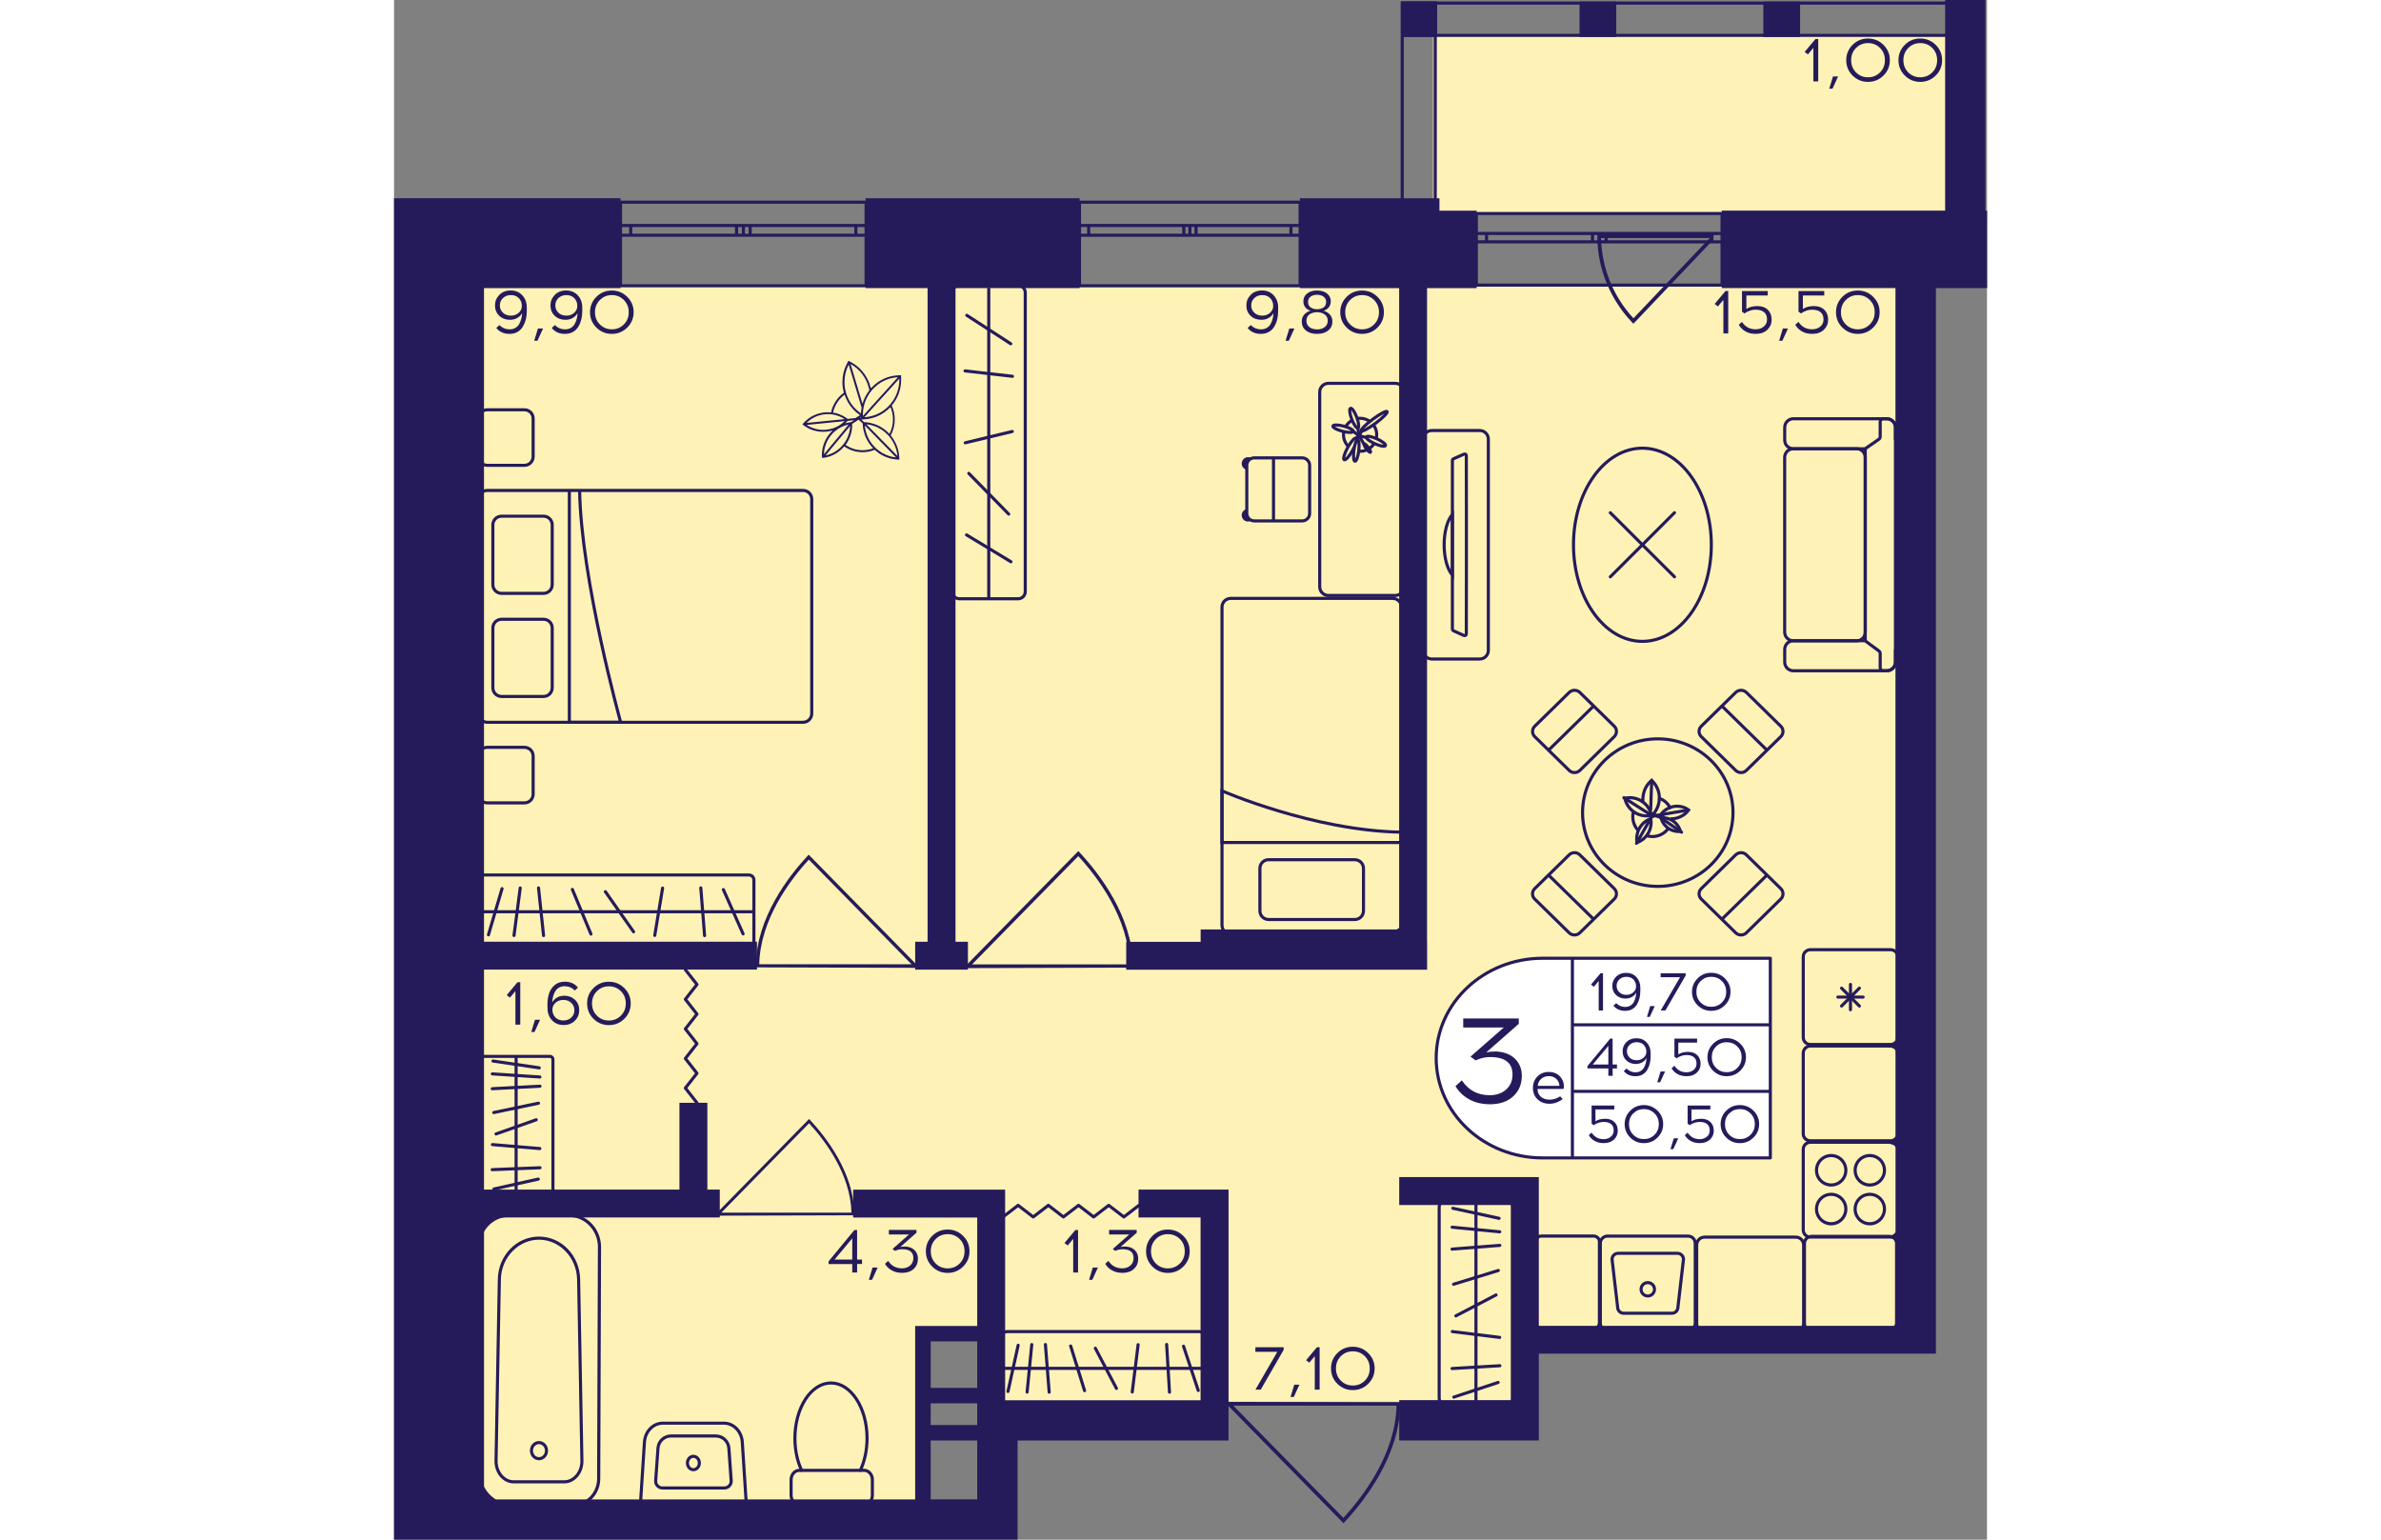<?xml version="1.0" encoding="utf-8"?>
<!-- Generator: Adobe Illustrator 24.3.0, SVG Export Plug-In . SVG Version: 6.00 Build 0)  -->
<svg version="1.1" id="Слой_1" xmlns="http://www.w3.org/2000/svg" xmlns:xlink="http://www.w3.org/1999/xlink" x="0px" y="0px"
	 viewBox="0 0 414.41 400.56" style="enable-background:new 0 0 414.41 400.56;" xml:space="preserve" width="883" height="571">
<rect x="0" y="0" width="414.41" height="400.56" fill="#808080" stroke="none"/>
<path style="fill:#FFF2B6;" d="M394.24,74.55H13.32v319.16c41.97,0,83.93,0,125.9,0c-1.08-16.12-2.15-32.24-3.23-48.36
	c6.46,0,12.91,0,19.37,0c0,6.45,0,12.9,0,19.34c19.37,0,38.74,0,58.11,0c26.9,0,53.8,0,80.7,0c0-5.37,0-10.75,0-16.12
	c33.36,0,66.71,0,100.07,0C394.24,257.23,394.24,165.89,394.24,74.55z"/>
<rect x="270.3" y="9.27" style="fill:#FFF2B6;" width="137.66" height="46.28"/>
<g>
	<path style="fill:none;stroke:#251B5B;stroke-width:0.806;stroke-miterlimit:10;" d="M345.49,55.55h-63.92v18.62h63.92V55.55z
		 M281.57,55.55h63.92 M281.57,74.17h63.92 M281.57,60.74h2.66v2.17h-2.66V60.74z M313.55,62.92h-1.76v-2.17h1.76V62.92z
		 M284.23,60.74h27.56v2.17l-27.56,0V60.74z M313.55,60.74h1.78v2.17h-1.78V60.74z M345.49,62.92h-2.66v-2.17h2.66V62.92z
		 M315.34,60.74h27.5v2.17h-27.5V60.74z M281.57,60.74h2.66 M284.23,60.74v2.17 M284.23,62.92h-2.66 M313.55,62.92h-1.76
		 M311.79,62.92v-2.17 M311.79,60.74h1.76 M284.23,60.74h27.56 M311.79,62.92l-27.56,0 M313.55,60.74h1.78 M315.34,60.74v2.17
		 M315.34,62.92h-1.78 M345.49,62.92h-2.66 M342.83,62.92v-2.17 M342.83,60.74h2.66 M315.34,60.74h27.5 M342.83,62.92h-27.5"/>
</g>
<g>
	<path style="fill:none;stroke:#251B5B;stroke-width:0.806;stroke-miterlimit:10;" d="M235.72,52.6l-57.39,0v21.75h57.39V52.6z
		 M178.33,52.6l57.39,0 M178.33,74.35h57.39 M178.33,58.66h2.39v2.54h-2.39V58.66z M207.05,61.2h-1.58v-2.54h1.58V61.2z
		 M180.72,58.66h24.74v2.54l-24.74,0V58.66z M207.05,58.66h1.6v2.54h-1.6V58.66z M235.72,61.2h-2.39v-2.54h2.39V61.2z M208.65,58.66
		l24.69,0v2.54h-24.69V58.66z M178.33,58.66h2.39 M180.72,58.66v2.54 M180.72,61.2h-2.39 M207.05,61.2h-1.58 M205.46,61.2v-2.54
		 M205.46,58.66h1.58 M180.72,58.66h24.74 M205.46,61.2l-24.74,0 M207.05,58.66h1.6 M208.65,58.66v2.54 M208.65,61.2h-1.6
		 M235.72,61.2h-2.39 M233.34,61.2v-2.54 M233.34,58.66h2.39 M208.65,58.66l24.69,0 M233.34,61.2h-24.69"/>
</g>
<g>
	<path style="fill:none;stroke:#251B5B;stroke-width:0.806;stroke-miterlimit:10;" d="M122.8,52.6H58.92v21.75h63.89V52.6z
		 M58.92,52.6h63.89 M58.92,74.35h63.89 M58.92,58.66h2.66v2.54h-2.66V58.66z M90.88,61.2h-1.76v-2.54h1.76V61.2z M61.57,58.66
		l27.54,0v2.54H61.57V58.66z M90.88,58.66h1.78v2.54h-1.78V58.66z M122.8,61.2h-2.66v-2.54h2.66V61.2z M92.66,58.66h27.48v2.54
		l-27.48,0V58.66z M58.92,58.66h2.66 M61.57,58.66v2.54 M61.57,61.2h-2.66 M90.88,61.2h-1.76 M89.11,61.2v-2.54 M89.11,58.66h1.76
		 M61.57,58.66l27.54,0 M89.11,61.2H61.57 M90.88,58.66h1.78 M92.66,58.66v2.54 M92.66,61.2h-1.78 M122.8,61.2h-2.66 M120.15,61.2
		v-2.54 M120.15,58.66h2.66 M92.66,58.66h27.48 M120.15,61.2l-27.48,0"/>
</g>
<g>
	
		<rect x="404.04" y="0.4" transform="matrix(-1 -2.930330e-07 2.930330e-07 -1 817.644 10.009)" style="fill:#251B5B;" width="9.56" height="9.2"/>
	
		<rect x="261.96" y="0.4" transform="matrix(-1 -2.982056e-07 2.982056e-07 -1 533.323 10.009)" style="fill:#251B5B;" width="9.4" height="9.2"/>
	
		<rect x="308.4" y="0.4" transform="matrix(-1 -2.930386e-07 2.930386e-07 -1 626.372 10.009)" style="fill:#251B5B;" width="9.56" height="9.2"/>
	
		<rect x="356.22" y="0.4" transform="matrix(-1 -2.930350e-07 2.930350e-07 -1 722.008 10.009)" style="fill:#251B5B;" width="9.56" height="9.2"/>
	<g>
		<path style="fill:#251B5B;" d="M412.8,1.21l0,56.41h-7.95V1.21H412.8 M413.6,0.4h-9.56v58.03h9.56L413.6,0.4L413.6,0.4z"/>
	</g>
	<g>
		<path style="fill:#251B5B;" d="M270.47,1.21l0,56.41h-7.78V1.21H270.47 M271.28,0.4h-9.4v58.03h9.4L271.28,0.4L271.28,0.4z"/>
	</g>
	<g>
		<path style="fill:#251B5B;" d="M262.77,1.21l150.03,0l0,7.59l-150.03,0V1.21 M261.96,0.4v9.2l151.64,0l0-9.2L261.96,0.4
			L261.96,0.4z"/>
	</g>
</g>
<g>
	<path style="fill:#251B5B;" d="M322.09,83.86c-1.66-1.72-3.1-3.61-4.31-5.62c-4.35-7.18-4.65-13.89-4.69-15.25
		c-0.02-0.86-0.01-1.57,0.01-2.02c0.28-0.01,0.56-0.02,0.84-0.04h29.29l0.07-0.07c-0.02,0.49-0.03,0.98-0.05,1.47l-20.82,21.89
		L322.09,83.86z M342.3,61.92h-28.31c0.23,7.85,3.19,15.22,8.45,20.88L342.3,61.92z"/>
</g>
<polyline style="fill:none;stroke:#251B5B;stroke-width:0.806;stroke-linecap:round;stroke-linejoin:round;stroke-miterlimit:10;" points="
	193.79,313.58 189.87,316.6 185.93,313.58 182,316.6 178.08,313.58 174.14,316.6 170.22,313.58 166.29,316.6 162.36,313.58 
	158.43,316.6 "/>
<path style="fill:#251B5B;" d="M261.88,364.83c0,0.29-0.01,0.57-0.01,0.87h-0.12c-0.29,13.12-9.11,24.54-14.42,30.23l-0.33,0.35
	l-30.01-30.58h-0.19c0-0.33,0-0.66,0-0.99C231.83,364.74,246.86,364.78,261.88,364.83z M218.33,365.69l28.65,29.2
	c5.24-5.69,13.55-16.69,13.83-29.2L218.33,365.69z"/>
<path style="fill:#251B5B;" d="M119.84,316.17c0-0.23-0.01-0.45-0.01-0.69h-0.1c-0.23-10.45-7.26-19.55-11.49-24.08l-0.26-0.28
	l-23.91,24.36h-0.15c0,0.26,0,0.53,0,0.79C95.9,316.23,107.87,316.2,119.84,316.17z M85.15,315.48l22.83-23.26
	c4.17,4.53,10.79,13.29,11.02,23.26L85.15,315.48z"/>
<path style="fill:#251B5B;" d="M94.02,251.67c0-0.27,0.01-0.53,0.01-0.81l0.11,0c0.27-12.23,8.5-22.88,13.44-28.18l0.3-0.32
	l27.97,28.51h0.18c0,0.31,0,0.62,0,0.93C122.03,251.75,108.03,251.71,94.02,251.67z M134.62,250.86l-26.71-27.22
	c-4.88,5.31-12.63,15.55-12.9,27.22L134.62,250.86z"/>
<path style="fill:#251B5B;" d="M192.38,251.74c0-0.28-0.01-0.55-0.01-0.83h-0.12c-0.28-12.65-8.79-23.67-13.91-29.16l-0.31-0.34
	l-28.95,29.5h-0.19c0,0.32,0,0.64,0,0.96C163.39,251.82,177.89,251.78,192.38,251.74z M150.37,250.9l27.64-28.17
	c5.05,5.49,13.07,16.09,13.34,28.17L150.37,250.9z"/>
<polyline style="fill:none;stroke:#251B5B;stroke-width:0.806;stroke-linecap:round;stroke-linejoin:round;stroke-miterlimit:10;" points="
	75.79,252.28 78.81,256.12 75.79,259.97 78.81,263.83 75.79,267.68 78.81,271.53 75.79,275.38 78.81,279.23 75.79,283.07 
	78.81,286.92 "/>
<g>
	<path style="fill:#251B5B;" d="M389.04,322.06c0.8,0,1.45,0.65,1.45,1.45v20.83c0,0.8-0.65,1.45-1.45,1.45h-20.26
		c-0.8,0-1.45-0.65-1.45-1.45v-20.83c0-0.8,0.65-1.45,1.45-1.45H389.04 M389.04,321.25h-20.26c-1.25,0-2.26,1.01-2.26,2.26v20.83
		c0,1.25,1.01,2.26,2.26,2.26h20.26c1.25,0,2.26-1.01,2.26-2.26v-20.83C391.29,322.26,390.28,321.25,389.04,321.25L389.04,321.25z"
		/>
</g>
<g>
	<g>
		<path style="fill:#251B5B;" d="M336.66,321.99c0.8,0,1.45,0.65,1.45,1.45v20.83c0,0.8-0.65,1.45-1.45,1.45h-20.98
			c-0.8,0-1.45-0.65-1.45-1.45v-20.83c0-0.8,0.65-1.45,1.45-1.45H336.66 M336.66,321.18h-20.98c-1.25,0-2.26,1.01-2.26,2.26v20.83
			c0,1.25,1.01,2.26,2.26,2.26h20.98c1.25,0,2.26-1.01,2.26-2.26v-20.83C338.91,322.19,337.91,321.18,336.66,321.18L336.66,321.18z"
			/>
	</g>
	<g>
		<path style="fill:#251B5B;" d="M333.88,326.46c0.63,0,1.15,0.5,1.17,1.12l-1.44,12.41l-0.01,0.05v0.05c0,0.64-0.53,1.16-1.17,1.16
			H319.9c-0.65,0-1.17-0.52-1.17-1.16v-0.05l-0.01-0.05l-1.44-12.41c0.02-0.62,0.54-1.12,1.17-1.12H333.88 M333.88,325.66h-15.43
			c-1.09,0-1.98,0.88-1.98,1.97l1.45,12.46c0,1.09,0.89,1.97,1.98,1.97h12.54c1.09,0,1.98-0.88,1.98-1.97l1.45-12.46
			C335.86,326.54,334.98,325.66,333.88,325.66L333.88,325.66z"/>
	</g>
	<g>
		<path style="fill:#251B5B;" d="M326.17,334.09c0.74,0,1.35,0.6,1.35,1.34s-0.6,1.34-1.35,1.34s-1.35-0.6-1.35-1.34
			S325.42,334.09,326.17,334.09 M326.17,333.28c-1.19,0-2.15,0.96-2.15,2.14c0,1.18,0.96,2.14,2.15,2.14s2.15-0.96,2.15-2.14
			C328.32,334.24,327.36,333.28,326.17,333.28L326.17,333.28z"/>
	</g>
</g>
<g>
	<g>
		<path style="fill:#251B5B;" d="M389.34,297.58c0.8,0,1.45,0.65,1.45,1.45v20.95c0,0.8-0.65,1.45-1.45,1.45h-20.87
			c-0.8,0-1.45-0.65-1.45-1.45v-20.95c0-0.8,0.65-1.45,1.45-1.45H389.34 M389.34,296.77h-20.87c-1.25,0-2.26,1.01-2.26,2.26v20.95
			c0,1.25,1.01,2.26,2.26,2.26h20.87c1.25,0,2.26-1.01,2.26-2.26v-20.95C391.59,297.78,390.58,296.77,389.34,296.77L389.34,296.77z"
			/>
	</g>
	<g>
		<g>
			<path style="fill:#251B5B;" d="M373.88,301.03c1.88,0,3.42,1.54,3.42,3.43c0,1.89-1.53,3.43-3.42,3.43s-3.42-1.54-3.42-3.43
				C370.46,302.57,371.99,301.03,373.88,301.03 M373.88,300.22c-2.33,0-4.22,1.9-4.22,4.24c0,2.34,1.89,4.24,4.22,4.24
				s4.22-1.9,4.22-4.24C378.1,302.12,376.21,300.22,373.88,300.22L373.88,300.22z"/>
		</g>
		<g>
			<path style="fill:#251B5B;" d="M383.93,311.11c1.88,0,3.42,1.54,3.42,3.43c0,1.89-1.53,3.43-3.42,3.43s-3.42-1.54-3.42-3.43
				C380.51,312.65,382.05,311.11,383.93,311.11 M383.93,310.31c-2.33,0-4.22,1.9-4.22,4.24c0,2.34,1.89,4.24,4.22,4.24
				s4.22-1.9,4.22-4.24C388.15,312.2,386.26,310.31,383.93,310.31L383.93,310.31z"/>
		</g>
		<g>
			<path style="fill:#251B5B;" d="M373.88,311.11c1.88,0,3.42,1.54,3.42,3.43c0,1.89-1.53,3.43-3.42,3.43s-3.42-1.54-3.42-3.43
				C370.46,312.65,371.99,311.11,373.88,311.11 M373.88,310.31c-2.33,0-4.22,1.9-4.22,4.24c0,2.34,1.89,4.24,4.22,4.24
				s4.22-1.9,4.22-4.24C378.1,312.2,376.21,310.31,373.88,310.31L373.88,310.31z"/>
		</g>
		<g>
			<path style="fill:#251B5B;" d="M383.93,301.03c1.88,0,3.42,1.54,3.42,3.43c0,1.89-1.53,3.43-3.42,3.43s-3.42-1.54-3.42-3.43
				C380.51,302.57,382.05,301.03,383.93,301.03 M383.93,300.22c-2.33,0-4.22,1.9-4.22,4.24c0,2.34,1.89,4.24,4.22,4.24
				s4.22-1.9,4.22-4.24C388.15,302.12,386.26,300.22,383.93,300.22L383.93,300.22z"/>
		</g>
	</g>
</g>
<g>
	<g>
		<path style="fill:#251B5B;" d="M389.34,247.48c0.8,0,1.45,0.65,1.45,1.45v20.95c0,0.8-0.65,1.45-1.45,1.45h-20.87
			c-0.8,0-1.45-0.65-1.45-1.45v-20.95c0-0.8,0.65-1.45,1.45-1.45H389.34 M389.34,246.67h-20.87c-1.25,0-2.26,1.01-2.26,2.26v20.95
			c0,1.25,1.01,2.26,2.26,2.26h20.87c1.25,0,2.26-1.01,2.26-2.26v-20.95C391.59,247.68,390.58,246.67,389.34,246.67L389.34,246.67z"
			/>
	</g>
	<g>
		
			<line style="fill:none;stroke:#251B5B;stroke-width:0.806;stroke-linecap:round;stroke-miterlimit:10;" x1="375.62" y1="259.4" x2="382.19" y2="259.4"/>
		
			<line style="fill:none;stroke:#251B5B;stroke-width:0.806;stroke-linecap:round;stroke-miterlimit:10;" x1="376.58" y1="261.73" x2="381.22" y2="257.07"/>
		
			<line style="fill:none;stroke:#251B5B;stroke-width:0.806;stroke-linecap:round;stroke-miterlimit:10;" x1="378.9" y1="262.69" x2="378.9" y2="256.11"/>
		
			<line style="fill:none;stroke:#251B5B;stroke-width:0.806;stroke-linecap:round;stroke-miterlimit:10;" x1="381.22" y1="261.73" x2="376.58" y2="257.07"/>
	</g>
</g>
<g>
	<path style="fill:#251B5B;" d="M389.34,272.54c0.8,0,1.45,0.65,1.45,1.45v20.95c0,0.8-0.65,1.45-1.45,1.45h-20.87
		c-0.8,0-1.45-0.65-1.45-1.45v-20.95c0-0.8,0.65-1.45,1.45-1.45H389.34 M389.34,271.74h-20.87c-1.25,0-2.26,1.01-2.26,2.26v20.95
		c0,1.25,1.01,2.26,2.26,2.26h20.87c1.25,0,2.26-1.01,2.26-2.26v-20.95C391.59,272.75,390.58,271.74,389.34,271.74L389.34,271.74z"
		/>
</g>
<g>
	<path style="fill:#251B5B;" d="M364.69,322.26c0.89,0,1.62,0.73,1.62,1.62v20.5c0,0.89-0.73,1.62-1.62,1.62h-23.77
		c-0.89,0-1.62-0.73-1.62-1.62v-20.5c0-0.89,0.73-1.62,1.62-1.62H364.69 M364.69,321.45h-23.77c-1.34,0-2.42,1.09-2.42,2.42v20.5
		c0,1.34,1.09,2.42,2.42,2.42h23.77c1.34,0,2.42-1.09,2.42-2.42v-20.5C367.12,322.54,366.03,321.45,364.69,321.45L364.69,321.45z"/>
</g>
<g>
	
		<ellipse style="fill:none;stroke:#251B5B;stroke-width:0.806;stroke-miterlimit:10;" cx="328.77" cy="211.41" rx="19.57" ry="19.19"/>
	<g>
		<g>
			<path style="fill:none;stroke:#251B5B;stroke-width:0.806;stroke-miterlimit:10;" d="M349.04,200.43l-8.95-8.78
				c-0.77-0.75-0.77-1.97,0-2.72l8.95-8.78c0.77-0.75,2.01-0.75,2.78,0l8.95,8.78c0.77,0.75,0.77,1.97,0,2.72l-8.95,8.78
				C351.05,201.18,349.81,201.18,349.04,200.43z"/>
			
				<line style="fill:none;stroke:#251B5B;stroke-width:0.806;stroke-miterlimit:10;" x1="345.32" y1="183.55" x2="357.31" y2="195.3"/>
		</g>
	</g>
	<g>
		<g>
			<path style="fill:none;stroke:#251B5B;stroke-width:0.806;stroke-miterlimit:10;" d="M308.49,222.4l8.95,8.78
				c0.77,0.75,0.77,1.97,0,2.72l-8.95,8.78c-0.77,0.75-2.01,0.75-2.78,0l-8.95-8.78c-0.77-0.75-0.77-1.97,0-2.72l8.95-8.78
				C306.48,221.64,307.73,221.64,308.49,222.4z"/>
			
				<line style="fill:none;stroke:#251B5B;stroke-width:0.806;stroke-miterlimit:10;" x1="312.22" y1="239.28" x2="300.23" y2="227.53"/>
		</g>
	</g>
	<g>
		<g>
			<path style="fill:none;stroke:#251B5B;stroke-width:0.806;stroke-miterlimit:10;" d="M340.09,231.18l8.95-8.78
				c0.77-0.75,2.01-0.75,2.78,0l8.95,8.78c0.77,0.75,0.77,1.97,0,2.72l-8.95,8.78c-0.77,0.75-2.01,0.75-2.78,0l-8.95-8.78
				C339.32,233.15,339.32,231.93,340.09,231.18z"/>
			
				<line style="fill:none;stroke:#251B5B;stroke-width:0.806;stroke-miterlimit:10;" x1="357.31" y1="227.53" x2="345.32" y2="239.28"/>
		</g>
	</g>
	<g>
		<g>
			<path style="fill:none;stroke:#251B5B;stroke-width:0.806;stroke-miterlimit:10;" d="M317.45,191.65l-8.95,8.78
				c-0.77,0.75-2.01,0.75-2.78,0l-8.95-8.78c-0.77-0.75-0.77-1.97,0-2.72l8.95-8.78c0.77-0.75,2.01-0.75,2.78,0l8.95,8.78
				C318.21,189.68,318.21,190.9,317.45,191.65z"/>
			
				<line style="fill:none;stroke:#251B5B;stroke-width:0.806;stroke-miterlimit:10;" x1="300.23" y1="195.3" x2="312.22" y2="183.55"/>
		</g>
	</g>
</g>
<g>
	<path style="fill:none;stroke:#251B5B;stroke-width:0.806;stroke-linecap:square;stroke-miterlimit:10;" d="M323.42,215.75
		c-0.45-0.54-0.78-1.19-0.98-1.92c-0.2-0.76-0.22-1.52-0.09-2.24"/>
	<path style="fill:none;stroke:#251B5B;stroke-width:0.806;stroke-linecap:square;stroke-miterlimit:10;" d="M331.29,215.81
		c-0.65,0.78-1.53,1.37-2.58,1.65c-0.82,0.22-1.65,0.23-2.43,0.05"/>
	<path style="fill:none;stroke:#251B5B;stroke-width:0.806;stroke-linecap:square;stroke-miterlimit:10;" d="M329.26,207.73
		c1.17,0.43,2.09,1.22,2.68,2.37"/>
	<g>
		<path style="fill:#251B5B;" d="M326.61,213.56c0.18,2.12-0.99,4.16-2.9,5.06C323.53,216.5,324.7,214.47,326.61,213.56
			 M327.24,212.47c-3.13,0.85-4.99,4.09-4.15,7.24C326.21,218.86,328.07,215.62,327.24,212.47L327.24,212.47z"/>
	</g>
	<path style="fill:none;stroke:#251B5B;stroke-width:0.806;stroke-linecap:round;stroke-miterlimit:10;" d="M330.17,212.46
		c-0.23-0.12-0.4-0.36-0.62-0.52c1.68-2.36,4.93-2.9,7.25-1.22c-0.44,0.63-1,1.12-1.63,1.49c-0.84,0.49-1.85,0.83-2.82,0.8"/>
	<g>
		<path style="fill:#251B5B;" d="M330.16,213.16c1.77,0.04,3.32,1.15,3.96,2.76C332.35,215.88,330.8,214.77,330.16,213.16
			 M330.07,212.35c-0.31,0-0.63,0.03-0.95,0.09c0.45,2.52,2.63,4.29,5.09,4.29c0.31,0,0.63-0.03,0.95-0.09
			C334.71,214.12,332.53,212.35,330.07,212.35L330.07,212.35z"/>
	</g>
	<path style="fill:none;stroke:#251B5B;stroke-width:0.806;stroke-linecap:round;stroke-miterlimit:10;" d="M324.9,208.28
		c-0.08-1.75,0.57-3.67,1.94-4.95l0.35-0.33l0.33,0.36c2.18,2.35,2.2,5.96,0.14,8.35c-0.05,0.06-0.1,0.12-0.16,0.17"/>
	
		<line style="fill:none;stroke:#251B5B;stroke-width:0.806;stroke-linecap:round;stroke-linejoin:round;stroke-miterlimit:10;" x1="326.92" y1="210.64" x2="327.18" y2="203.22"/>
	<g>
		<path style="fill:#251B5B;" d="M321.51,207.93L321.51,207.93c2.37,0,4.47,1.61,5.14,3.87c-0.27,0.04-0.55,0.06-0.82,0.06
			c-2.37,0-4.47-1.61-5.14-3.87C320.96,207.95,321.24,207.93,321.51,207.93 M321.51,207.12c-0.45,0-0.91,0.05-1.37,0.15l-0.43,0.1
			l0.1,0.43c0.64,2.9,3.18,4.86,6.02,4.86c0.45,0,0.91-0.05,1.37-0.15l0.43-0.1l-0.1-0.43
			C326.89,209.09,324.34,207.12,321.51,207.12L321.51,207.12z"/>
	</g>
	
		<line style="fill:none;stroke:#251B5B;stroke-width:0.806;stroke-linecap:round;stroke-linejoin:round;stroke-miterlimit:10;" x1="327.42" y1="212.29" x2="319.94" y2="207.53"/>
	
		<line style="fill:none;stroke:#251B5B;stroke-width:0.806;stroke-linecap:round;stroke-miterlimit:10;" x1="329.79" y1="211.91" x2="336.48" y2="210.78"/>
	<polyline style="fill:none;stroke:#251B5B;stroke-width:0.806;stroke-linecap:round;stroke-miterlimit:10;" points="
		334.96,216.51 329.34,212.6 328.08,212.2 	"/>
	<path style="fill:none;stroke:#251B5B;stroke-width:0.806;stroke-linecap:round;stroke-miterlimit:10;" d="M327.48,212.08
		l-0.49,0.73c-0.03,0.05-3.76,6.59-3.76,6.59"/>
	
		<line style="fill:none;stroke:#251B5B;stroke-width:0.806;stroke-linecap:round;stroke-miterlimit:10;" x1="329.85" y1="211.9" x2="327.11" y2="212.37"/>
	
		<line style="fill:none;stroke:#251B5B;stroke-width:0.806;stroke-linecap:round;stroke-miterlimit:10;" x1="327.42" y1="211.83" x2="328.34" y2="212.11"/>
	<polygon style="fill:none;stroke:#251B5B;stroke-width:0.806;stroke-linecap:round;stroke-miterlimit:10;" points="327.5,211.89 
		327.98,212.13 327.67,212.29 	"/>
	<polygon style="fill:#251B5B;" points="330.48,212.41 329.34,212.6 328.51,212.26 329.79,211.91 	"/>
	<path style="fill:#251B5B;" d="M328.35,212.42c-0.04,0.01-1.13,0.19-1.13,0.19l0.31-0.35l0.66-0.08L328.35,212.42z"/>
	<polygon style="fill:#251B5B;" points="328.75,212.02 327.56,211.67 327.48,211.81 328.19,212.18 	"/>
</g>
<g>
	<path style="fill:none;stroke:#251B5B;stroke-width:0.806;stroke-miterlimit:10;" d="M215.4,240.71v-82.77
		c0-1.25,1.01-2.26,2.26-2.26h42.16c1.25,0,2.26,1.01,2.26,2.26v82.77c0,1.25-1.01,2.26-2.26,2.26h-42.16
		C216.41,242.97,215.4,241.96,215.4,240.71z"/>
	<path style="fill:none;stroke:#251B5B;stroke-width:0.806;stroke-miterlimit:10;" d="M252.21,225.92v11.04
		c0,1.25-1.01,2.26-2.26,2.26h-22.43c-1.25,0-2.26-1.01-2.26-2.26v-11.04c0-1.25,1.01-2.26,2.26-2.26h22.43
		C251.2,223.67,252.21,224.68,252.21,225.92z"/>
	<path style="fill:none;stroke:#251B5B;stroke-width:0.806;stroke-miterlimit:10;" d="M262.07,219.19H215.4v-13.44
		c0,0,23.71,10.37,46.67,10.75"/>
</g>
<g>
	<path style="fill:none;stroke:#251B5B;stroke-width:0.806;stroke-miterlimit:10;" d="M249.25,109.35
		c-0.69,0.38-1.27,0.94-1.67,1.63"/>
	<path style="fill:none;stroke:#251B5B;stroke-width:0.806;stroke-miterlimit:10;" d="M250.55,108.89L250.55,108.89
		c0.26-0.05,0.52-0.07,0.78-0.07c1,0,1.92,0.33,2.65,0.9"/>
	<path style="fill:none;stroke:#251B5B;stroke-width:0.806;stroke-miterlimit:10;" d="M254.94,115.47
		c-0.34,0.51-0.78,0.94-1.31,1.27h-0.01"/>
	<path style="fill:none;stroke:#251B5B;stroke-width:0.806;stroke-miterlimit:10;" d="M249.67,117.08
		c-0.07-0.03-0.14-0.06-0.21-0.09"/>
	<path style="fill:none;stroke:#251B5B;stroke-width:0.806;stroke-miterlimit:10;" d="M247.09,112.26
		c-0.05,0.28-0.08,0.56-0.08,0.85c0,1.18,0.48,2.24,1.25,3.02"/>
	<path style="fill:none;stroke:#251B5B;stroke-width:0.806;stroke-miterlimit:10;" d="M250.93,117.39c0.13,0.01,0.27,0.02,0.4,0.02
		c0.63,0,1.22-0.13,1.76-0.37"/>
	<path style="fill:none;stroke:#251B5B;stroke-width:0.806;stroke-miterlimit:10;" d="M255.51,114.21c0.09-0.35,0.14-0.72,0.14-1.1
		c0-0.92-0.29-1.78-0.79-2.48"/>
	<g>
		<path style="fill:none;stroke:#251B5B;stroke-width:0.806;stroke-miterlimit:10;" d="M249.79,116.34
			c-0.1,0.21-0.21,0.43-0.33,0.65c-0.03,0.05-0.05,0.11-0.08,0.16c-0.85,1.55-1.84,2.65-2.19,2.46c-0.36-0.2,0.04-1.61,0.9-3.16
			c0.06-0.1,0.11-0.21,0.17-0.31c0.81-1.39,1.69-2.33,2.02-2.14c0.06,0.03,0.1,0.1,0.11,0.19c0.03,0.11,0.02,0.26-0.01,0.45"/>
		
			<ellipse transform="matrix(0.126 -0.992 0.992 0.126 102.539 350.772)" style="fill:none;stroke:#251B5B;stroke-width:0.806;stroke-miterlimit:10;" cx="250.3" cy="117.2" rx="2.78" ry="0.64"/>
		
			<ellipse transform="matrix(0.798 -0.603 0.603 0.798 -19.115 176.18)" style="fill:none;stroke:#251B5B;stroke-width:0.806;stroke-miterlimit:10;" cx="253.14" cy="116.59" rx="0.31" ry="1.36"/>
		
			<ellipse transform="matrix(0.801 -0.598 0.598 0.801 -14.931 174.321)" style="fill:none;stroke:#251B5B;stroke-width:0.806;stroke-miterlimit:10;" cx="255.11" cy="109.65" rx="4.21" ry="0.64"/>
		
			<ellipse transform="matrix(0.413 -0.911 0.911 0.413 45.195 300.078)" style="fill:none;stroke:#251B5B;stroke-width:0.806;stroke-miterlimit:10;" cx="255.49" cy="114.96" rx="0.69" ry="2.74"/>
		
			<ellipse transform="matrix(0.255 -0.967 0.967 0.255 76.162 321.762)" style="fill:none;stroke:#251B5B;stroke-width:0.806;stroke-miterlimit:10;" cx="246.8" cy="111.48" rx="0.69" ry="2.74"/>
		
			<ellipse transform="matrix(0.936 -0.352 0.352 0.936 -22.317 94.846)" style="fill:none;stroke:#251B5B;stroke-width:0.806;stroke-miterlimit:10;" cx="249.79" cy="108.82" rx="0.7" ry="2.73"/>
		
			<polyline style="fill:none;stroke:#251B5B;stroke-width:0.806;stroke-linecap:round;stroke-linejoin:round;stroke-miterlimit:10;" points="
			249.46,112.17 251.04,113.35 250.28,113.99 		"/>
		
			<polyline style="fill:none;stroke:#251B5B;stroke-width:0.806;stroke-linecap:round;stroke-linejoin:round;stroke-miterlimit:10;" points="
			250.65,114.44 251.04,113.35 250.75,111.38 		"/>
		
			<polyline style="fill:none;stroke:#251B5B;stroke-width:0.806;stroke-linecap:round;stroke-linejoin:round;stroke-miterlimit:10;" points="
			251.74,112.17 251.04,113.35 252.99,113.83 		"/>
		
			<line style="fill:none;stroke:#251B5B;stroke-width:0.806;stroke-miterlimit:10;" x1="251.04" y1="113.35" x2="252.32" y2="115.5"/>
	</g>
	<polygon style="fill:#251B5B;" points="250.39,114.18 250.61,114.47 250.97,113.56 250.39,113.89 	"/>
</g>
<g>
	<g>
		<path style="fill:#251B5B;" d="M221.85,132.43c-0.76,0.16-1.32,0.82-1.32,1.61c0,0.92,0.74,1.65,1.64,1.65
			c0.34,0,0.66-0.1,0.93-0.27c-0.72-0.29-1.25-1-1.25-1.84V132.43z"/>
		<path style="fill:#251B5B;" d="M222.17,118.94c-0.9,0-1.64,0.74-1.64,1.65c0,0.81,0.56,1.47,1.32,1.63v-1.16
			c0-0.82,0.53-1.53,1.25-1.82C222.83,119.04,222.51,118.94,222.17,118.94z"/>
		<g>
			<g>
				<path style="fill:none;stroke:#251B5B;stroke-width:0.806;stroke-miterlimit:10;" d="M238.2,133.58l0-12.52
					c0-1.07-0.87-1.94-1.94-1.94l-12.47,0c-1.07,0-1.94,0.87-1.94,1.94l0,12.52c0,1.07,0.87,1.94,1.94,1.94h12.47
					C237.33,135.52,238.2,134.65,238.2,133.58z"/>
				
					<line style="fill:none;stroke:#251B5B;stroke-width:0.806;stroke-miterlimit:10;" x1="228.8" y1="118.94" x2="228.8" y2="135.7"/>
			</g>
		</g>
	</g>
	<path style="fill:none;stroke:#251B5B;stroke-width:0.806;stroke-miterlimit:10;" d="M262.74,152.66l0-50.67
		c0-1.25-1.01-2.26-2.26-2.26l-17.4,0c-1.25,0-2.26,1.01-2.26,2.26l0,50.67c0,1.25,1.01,2.26,2.26,2.26l17.4,0
		C261.73,154.91,262.74,153.9,262.74,152.66z"/>
</g>
<g>
	<g>
		<g>
			<path style="fill:#251B5B;" d="M162.36,74.67c0.8,0,1.45,0.65,1.45,1.45v77.8c0,0.8-0.65,1.45-1.45,1.45h-15.28
				c-0.8,0-1.45-0.65-1.45-1.45v-77.8c0-0.8,0.65-1.45,1.45-1.45H162.36 M162.36,73.86h-15.28c-1.25,0-2.26,1.01-2.26,2.26v77.8
				c0,1.25,1.01,2.26,2.26,2.26h15.28c1.25,0,2.26-1.01,2.26-2.26v-77.8C164.62,74.87,163.61,73.86,162.36,73.86L162.36,73.86z"/>
		</g>
	</g>
	
		<line style="fill:none;stroke:#251B5B;stroke-width:0.806;stroke-miterlimit:10;" x1="154.72" y1="74.88" x2="154.72" y2="155.87"/>
	
		<line style="fill:none;stroke:#251B5B;stroke-width:0.806;stroke-linecap:round;stroke-miterlimit:10;" x1="148.55" y1="96.49" x2="160.89" y2="97.9"/>
	
		<line style="fill:none;stroke:#251B5B;stroke-width:0.806;stroke-linecap:round;stroke-miterlimit:10;" x1="148.6" y1="115.2" x2="160.84" y2="112.25"/>
	
		<line style="fill:none;stroke:#251B5B;stroke-width:0.806;stroke-linecap:round;stroke-miterlimit:10;" x1="149.53" y1="123.15" x2="159.91" y2="133.75"/>
	
		<line style="fill:none;stroke:#251B5B;stroke-width:0.806;stroke-linecap:round;stroke-miterlimit:10;" x1="148.94" y1="139.16" x2="160.5" y2="146.15"/>
	
		<line style="fill:none;stroke:#251B5B;stroke-width:0.806;stroke-linecap:round;stroke-miterlimit:10;" x1="149" y1="82.03" x2="160.44" y2="89.43"/>
</g>
<g>
	<g>
		<path style="fill:none;stroke:#251B5B;stroke-width:0.806;stroke-miterlimit:10;" d="M24.25,187.91h82.16
			c1.25,0,2.26-1.01,2.26-2.26l0-55.8c0-1.25-1.01-2.26-2.26-2.26H24.25c-1.25,0-2.26,1.01-2.26,2.26l0,55.8
			C21.99,186.89,23,187.91,24.25,187.91z"/>
		<g>
			<path style="fill:none;stroke:#251B5B;stroke-width:0.806;stroke-miterlimit:10;" d="M38.89,134.29H27.97
				c-1.25,0-2.26,1.01-2.26,2.26v15.56c0,1.25,1.01,2.26,2.26,2.26h10.92c1.25,0,2.26-1.01,2.26-2.26v-15.56
				C41.16,135.31,40.14,134.29,38.89,134.29z"/>
			<path style="fill:none;stroke:#251B5B;stroke-width:0.806;stroke-miterlimit:10;" d="M38.89,161.11H27.97
				c-1.25,0-2.26,1.01-2.26,2.26v15.56c0,1.25,1.01,2.26,2.26,2.26h10.92c1.25,0,2.26-1.01,2.26-2.26v-15.56
				C41.16,162.12,40.14,161.11,38.89,161.11z"/>
		</g>
		<path style="fill:none;stroke:#251B5B;stroke-width:0.806;stroke-miterlimit:10;" d="M45.61,127.58l0,60.33h13.35
			c0,0-10.3-37.06-10.68-60.33"/>
	</g>
	<path style="fill:none;stroke:#251B5B;stroke-width:0.806;stroke-linecap:round;stroke-miterlimit:10;" d="M33.93,106.61h-9.68
		c-1.25,0-2.26,1.01-2.26,2.26l0,9.93c0,1.25,1.01,2.26,2.26,2.26h9.68c1.25,0,2.26-1.01,2.26-2.26v-9.93
		C36.2,107.62,35.18,106.61,33.93,106.61z"/>
	<path style="fill:none;stroke:#251B5B;stroke-width:0.806;stroke-linecap:round;stroke-miterlimit:10;" d="M33.93,194.43h-9.68
		c-1.25,0-2.26,1.01-2.26,2.26v9.93c0,1.25,1.01,2.26,2.26,2.26h9.68c1.25,0,2.26-1.01,2.26-2.26v-9.93
		C36.2,195.44,35.18,194.43,33.93,194.43z"/>
</g>
<g>
	<path style="fill:none;stroke:#251B5B;stroke-width:0.806;stroke-miterlimit:10;" d="M269.99,112l12.44,0
		c1.26,0,2.26,1.01,2.26,2.25l0,54.95c0,1.25-1,2.25-2.26,2.25h-12.44c-1.24,0-2.26-1-2.26-2.25l0-54.95
		C267.73,113.02,268.74,112,269.99,112z M275.34,163.71c0,0.16,0.11,0.32,0.26,0.39l2.76,1.24c0.29,0.11,0.6-0.08,0.6-0.39
		c0-1.96,0.02-8.1,0.02-15.32v-15.77c0-7.23-0.02-13.38-0.02-15.32c0-0.32-0.31-0.51-0.6-0.39l-2.76,1.22
		c-0.15,0.06-0.26,0.22-0.26,0.4L275.34,163.71z"/>
	<g>
		<path style="fill:none;stroke:#251B5B;stroke-width:0.806;stroke-miterlimit:10;" d="M273.19,141.74c0,3.44,0.87,6.44,2.15,7.9
			v-15.81C274.06,135.29,273.19,138.28,273.19,141.74z"/>
	</g>
</g>
<g>
	<g>
		<g>
			<path style="fill:#251B5B;" d="M209.4,346.83c0.78,0,1.41,0.63,1.41,1.41v15.49c0,0.78-0.63,1.41-1.41,1.41h-49.86
				c-0.78,0-1.41-0.63-1.41-1.41v-15.49c0-0.78,0.63-1.41,1.41-1.41H209.4 M209.4,346.02h-49.86c-1.22,0-2.22,0.99-2.22,2.22v15.49
				c0,1.22,0.99,2.22,2.22,2.22h49.86c1.22,0,2.22-0.99,2.22-2.22v-15.49C211.62,347.02,210.62,346.02,209.4,346.02L209.4,346.02z"
				/>
		</g>
	</g>
	
		<line style="fill:none;stroke:#251B5B;stroke-width:0.806;stroke-miterlimit:10;" x1="211.39" y1="355.99" x2="157.51" y2="355.99"/>
	
		<line style="fill:none;stroke:#251B5B;stroke-width:0.806;stroke-linecap:round;stroke-miterlimit:10;" x1="201.74" y1="362.2" x2="201" y2="349.77"/>
	
		<line style="fill:none;stroke:#251B5B;stroke-width:0.806;stroke-linecap:round;stroke-miterlimit:10;" x1="192.05" y1="362.14" x2="193.58" y2="349.83"/>
	
		<line style="fill:none;stroke:#251B5B;stroke-width:0.806;stroke-linecap:round;stroke-miterlimit:10;" x1="159.72" y1="362" x2="162.37" y2="349.98"/>
	
		<line style="fill:none;stroke:#251B5B;stroke-width:0.806;stroke-linecap:round;stroke-miterlimit:10;" x1="187.94" y1="361.21" x2="182.45" y2="350.76"/>
	
		<line style="fill:none;stroke:#251B5B;stroke-width:0.806;stroke-linecap:round;stroke-miterlimit:10;" x1="179.65" y1="361.8" x2="176.03" y2="350.17"/>
	
		<line style="fill:none;stroke:#251B5B;stroke-width:0.806;stroke-linecap:round;stroke-miterlimit:10;" x1="170.44" y1="362.19" x2="169.46" y2="349.79"/>
	
		<line style="fill:none;stroke:#251B5B;stroke-width:0.806;stroke-linecap:round;stroke-miterlimit:10;" x1="164.7" y1="362.17" x2="165.91" y2="349.8"/>
	
		<line style="fill:none;stroke:#251B5B;stroke-width:0.806;stroke-linecap:round;stroke-miterlimit:10;" x1="209.22" y1="361.75" x2="205.39" y2="350.23"/>
</g>
<g>
	<g>
		<g>
			<path style="fill:#251B5B;" d="M273.6,311.96v0.81l15.75,0c0.71,0,1.3,0.58,1.3,1.3v49.68c0,0.71-0.58,1.3-1.3,1.3H273.6
				c-0.71,0-1.3-0.58-1.3-1.3v-49.68c0-0.71,0.58-1.3,1.3-1.3V311.96 M273.6,311.96c-1.16,0-2.1,0.94-2.1,2.1v49.68
				c0,1.16,0.94,2.1,2.1,2.1h15.75c1.16,0,2.1-0.94,2.1-2.1v-49.68c0-1.16-0.94-2.1-2.1-2.1L273.6,311.96L273.6,311.96z"/>
		</g>
	</g>
	
		<line style="fill:none;stroke:#251B5B;stroke-width:0.806;stroke-miterlimit:10;" x1="281.47" y1="365.62" x2="281.47" y2="312.14"/>
	
		<line style="fill:none;stroke:#251B5B;stroke-width:0.806;stroke-linecap:round;stroke-miterlimit:10;" x1="275.25" y1="356.04" x2="287.69" y2="355.31"/>
	
		<line style="fill:none;stroke:#251B5B;stroke-width:0.806;stroke-linecap:round;stroke-miterlimit:10;" x1="275.31" y1="346.42" x2="287.64" y2="347.94"/>
	
		<line style="fill:none;stroke:#251B5B;stroke-width:0.806;stroke-linecap:round;stroke-miterlimit:10;" x1="275.45" y1="314.34" x2="287.49" y2="316.96"/>
	
		<line style="fill:none;stroke:#251B5B;stroke-width:0.806;stroke-linecap:round;stroke-miterlimit:10;" x1="276.24" y1="342.34" x2="286.7" y2="336.89"/>
	
		<line style="fill:none;stroke:#251B5B;stroke-width:0.806;stroke-linecap:round;stroke-miterlimit:10;" x1="275.65" y1="334.11" x2="287.29" y2="330.53"/>
	
		<line style="fill:none;stroke:#251B5B;stroke-width:0.806;stroke-linecap:round;stroke-miterlimit:10;" x1="275.26" y1="324.97" x2="287.68" y2="324"/>
	
		<line style="fill:none;stroke:#251B5B;stroke-width:0.806;stroke-linecap:round;stroke-miterlimit:10;" x1="275.28" y1="319.27" x2="287.66" y2="320.47"/>
	
		<line style="fill:none;stroke:#251B5B;stroke-width:0.806;stroke-linecap:round;stroke-miterlimit:10;" x1="275.71" y1="363.47" x2="287.24" y2="359.66"/>
</g>
<g>
	<path style="fill:none;stroke:#251B5B;stroke-width:0.806;stroke-miterlimit:10;" d="M390.61,114.5v-3.31
		c0-1.24-1.02-2.25-2.26-2.25h-0.9l-23.4,0c-1.24,0-2.26,1.01-2.26,2.25v3.31c0,1.25,1.02,2.25,2.26,2.25l18.82,0"/>
	<path style="fill:none;stroke:#251B5B;stroke-width:0.806;stroke-miterlimit:10;" d="M390.61,168.95v3.31
		c0,1.25-1.02,2.25-2.26,2.25h-0.9h-23.4c-1.24,0-2.26-1-2.26-2.25v-3.31c0-1.24,1.02-2.25,2.26-2.25l18.79,0"/>
	<path style="fill:none;stroke:#251B5B;stroke-width:0.806;stroke-miterlimit:10;" d="M361.78,164.45l0-45.44
		c0-1.25,1.01-2.26,2.26-2.26l16.45,0c1.25,0,2.26,1.01,2.26,2.26v45.44c0,1.25-1.01,2.26-2.26,2.26h-16.45
		C362.79,166.71,361.78,165.7,361.78,164.45z"/>
	<path style="fill:none;stroke:#251B5B;stroke-width:0.806;stroke-miterlimit:10;" d="M386.3,169.35l-3.23-2.38
		c-0.21-0.15-0.33-0.39-0.33-0.65v-49.17c0-0.26,0.13-0.51,0.35-0.66l3.19-2.2c0.22-0.15,0.35-0.4,0.35-0.66l0-3.89
		c0-0.44,0.36-0.8,0.81-0.8h0.9c1.25,0,2.26,1.01,2.26,2.25l0,61.07c0,1.24-1.01,2.25-2.26,2.25l-0.9,0c-0.45,0-0.81-0.36-0.81-0.8
		V170C386.63,169.75,386.51,169.51,386.3,169.35z"/>
</g>
<g>
	<g>
		<path style="fill:#251B5B;" d="M77.88,379.28c0.63,0,1.15,0.6,1.15,1.34c0,0.74-0.51,1.34-1.15,1.34s-1.15-0.6-1.15-1.34
			C76.73,379.88,77.25,379.28,77.88,379.28 M77.88,378.47c-1.08,0-1.95,0.96-1.95,2.14c0,1.18,0.87,2.14,1.95,2.14
			s1.95-0.96,1.95-2.14C79.83,379.43,78.96,378.47,77.88,378.47L77.88,378.47z"/>
	</g>
	<g>
		<path style="fill:#251B5B;" d="M85.83,370.65c2.29,0,4.21,1.99,4.37,4.53l0.99,15.31l-26.63,0l0.99-15.31
			c0.16-2.54,2.08-4.53,4.37-4.53H85.83 M85.83,369.85h-15.9c-2.72,0-4.98,2.31-5.18,5.29l-1.05,16.17l28.35,0L91,375.14
			C90.81,372.16,88.55,369.85,85.83,369.85L85.83,369.85z"/>
	</g>
	<g>
		<path style="fill:#251B5B;" d="M83.71,373.18v0.81c1.56,0,2.88,1.22,2.99,2.78l0.6,8.47c0.03,0.38-0.1,0.75-0.36,1.03
			c-0.26,0.28-0.62,0.44-1,0.44l-16.11,0c-0.38,0-0.74-0.15-1-0.44c-0.26-0.28-0.39-0.65-0.36-1.03l0.6-8.47
			c0.11-1.56,1.42-2.78,2.99-2.78l11.65,0V373.18 M83.71,373.18l-11.65,0c-2,0-3.65,1.54-3.79,3.53l-0.6,8.47
			c-0.09,1.26,0.91,2.33,2.17,2.33l16.11,0c1.26,0,2.26-1.07,2.17-2.33l-0.6-8.47C87.36,374.72,85.7,373.18,83.71,373.18
			L83.71,373.18z"/>
	</g>
</g>
<g>
	<g>
		<path style="fill:none;stroke:#251B5B;stroke-width:0.806;stroke-miterlimit:10;" d="M106.04,382.53h-0.6
			c-1.18,0-2.14,1.09-2.14,2.43V389c0,1.35,0.97,2.43,2.14,2.43h16.86c1.18,0,2.14-1.08,2.14-2.43v-4.05c0-1.33-0.97-2.43-2.14-2.43
			h-0.99"/>
	</g>
	<g>
		<path style="fill:none;stroke:#251B5B;stroke-width:0.806;stroke-miterlimit:10;" d="M113.67,359.8c-5.18,0-9.38,6.44-9.38,14.39
			c0,3.1,0.64,5.99,1.75,8.34h15.27c1.11-2.35,1.75-5.24,1.75-8.34C123.06,366.24,118.85,359.8,113.67,359.8z"/>
	</g>
</g>
<path style="fill:#251B5B;" d="M130.54,119.52c-0.16-0.01-0.31-0.03-0.48-0.06c-0.16-0.02-0.32-0.05-0.48-0.08
	c-0.03-0.01-0.07-0.01-0.1-0.02c-0.12-0.03-0.24-0.06-0.37-0.09c-0.24-0.06-0.48-0.13-0.7-0.22c-0.14-0.05-0.28-0.1-0.42-0.16
	c-0.12-0.05-0.25-0.1-0.38-0.15c-0.14-0.06-0.28-0.13-0.43-0.21c-0.22-0.11-0.45-0.24-0.66-0.37c-0.06-0.03-0.11-0.07-0.17-0.11
	c-0.11-0.07-0.22-0.14-0.34-0.23c-0.1-0.07-0.2-0.14-0.3-0.23c-0.23-0.18-0.46-0.36-0.67-0.56c-0.97,0.4-2.03,0.62-3.15,0.62
	c-1.78,0-3.41-0.56-4.77-1.51c-0.01,0.02-0.03,0.04-0.05,0.05c-0.02,0.02-0.04,0.03-0.05,0.05c-0.03,0.04-0.07,0.08-0.1,0.12
	c-0.18,0.2-0.38,0.39-0.57,0.58c-0.15,0.14-0.3,0.27-0.47,0.4c-0.01,0-0.02,0.01-0.03,0.02c-0.09,0.07-0.19,0.14-0.28,0.21
	c-0.24,0.19-0.51,0.35-0.78,0.5c-0.14,0.09-0.28,0.17-0.43,0.24c-0.21,0.1-0.43,0.2-0.64,0.29c-0.17,0.06-0.35,0.12-0.53,0.18
	c-0.16,0.06-0.33,0.1-0.5,0.14c-0.17,0.04-0.35,0.08-0.53,0.11c-0.15,0.03-0.3,0.05-0.46,0.06c-0.01,0-0.03,0.01-0.04,0.01
	c-0.04,0.01-0.08,0.02-0.13,0.01h-0.01c-0.02,0.02-0.04,0.02-0.06,0.01c-0.04,0.01-0.08,0.01-0.12,0.02
	c-0.02-0.24-0.03-0.49-0.03-0.72c0-2.23,0.84-4.3,2.24-5.85c0.15-0.17,0.3-0.32,0.47-0.48c-0.01-0.03-0.02-0.06-0.03-0.08
	c-0.19,0.05-0.38,0.1-0.57,0.14c-0.19,0.04-0.39,0.07-0.58,0.1c-0.17,0.02-0.34,0.04-0.5,0.05c-0.15,0.01-0.3,0.02-0.46,0.02
	c-0.04,0.01-0.08,0.01-0.11,0.01c-0.04,0.01-0.08,0.01-0.12,0.01c-0.07,0-0.14,0-0.21-0.01c-0.07,0-0.14-0.01-0.21-0.01
	c-0.14-0.01-0.28-0.02-0.43-0.03c-0.15-0.01-0.31-0.03-0.48-0.06c-0.16-0.03-0.32-0.05-0.48-0.09c-0.18-0.03-0.37-0.07-0.54-0.13
	c-0.09-0.02-0.19-0.05-0.28-0.08c-0.01,0-0.03-0.01-0.04-0.01c-0.08-0.03-0.15-0.06-0.24-0.09c-0.02-0.01-0.03-0.01-0.05-0.02
	c-0.11-0.03-0.23-0.08-0.35-0.13c-0.06-0.02-0.12-0.05-0.18-0.08c-0.16-0.07-0.33-0.14-0.48-0.24c-0.01,0-0.01-0.01-0.02-0.01
	c-0.12-0.06-0.24-0.12-0.36-0.21c-0.04-0.02-0.08-0.04-0.12-0.07c-0.14-0.08-0.28-0.18-0.42-0.27c-0.17-0.13-0.35-0.26-0.52-0.4
	c0.1-0.13,0.21-0.26,0.33-0.38c0.11-0.12,0.22-0.24,0.35-0.35c0.29-0.29,0.6-0.55,0.91-0.79c0.16-0.11,0.33-0.23,0.49-0.33
	c0.17-0.11,0.35-0.22,0.52-0.31c0.08-0.04,0.17-0.08,0.26-0.12c0.08-0.05,0.16-0.09,0.25-0.12c0.2-0.09,0.42-0.19,0.63-0.26
	c0.15-0.05,0.29-0.1,0.45-0.14c0.18-0.05,0.38-0.1,0.56-0.14c0.15-0.04,0.3-0.07,0.46-0.09c0.09-0.02,0.17-0.03,0.26-0.04
	c0.12-0.02,0.24-0.03,0.37-0.04c0.03,0,0.06,0,0.09-0.01c0.37-0.03,0.73-0.04,1.09-0.01c0.07,0.01,0.14,0.01,0.21,0.01
	c0.08,0,0.15,0.01,0.22,0.02c0.45-2.11,1.66-3.93,3.33-5.13c-0.24-0.9-0.37-1.83-0.37-2.77c0-1.63,0.39-3.3,1.2-4.84l0.37-0.71
	l0.7,0.38c1.93,1.04,3.38,2.63,4.3,4.48c0.2,0.4,0.38,0.83,0.52,1.26c0.1,0.3,0.19,0.6,0.25,0.9c0.06,0.02,0.12,0.03,0.18,0.05
	c0.03-0.04,0.06-0.07,0.1-0.1c0.1-0.12,0.21-0.24,0.34-0.34c0.05-0.06,0.1-0.11,0.16-0.16c0.29-0.28,0.6-0.54,0.92-0.76
	c1.55-1.14,3.43-1.83,5.47-1.92l0.73-0.03l0.03,0.74c0.01,0.14,0.01,0.3,0.01,0.44c0,2.55-0.91,4.91-2.45,6.71
	c0.51,1.09,0.79,2.33,0.79,3.63c0,1.51-0.39,2.92-1.06,4.15c0.12,0.16,0.25,0.31,0.37,0.46c0.09,0.12,0.18,0.25,0.26,0.38
	c0.06,0.09,0.12,0.19,0.18,0.28c0.05,0.08,0.1,0.18,0.15,0.26c0.27,0.48,0.52,0.97,0.7,1.5c0.04,0.08,0.06,0.18,0.09,0.26
	c0.03,0.08,0.05,0.18,0.08,0.26c0.05,0.16,0.09,0.31,0.13,0.46c0.05,0.19,0.09,0.38,0.13,0.58c0.01,0.08,0.03,0.17,0.04,0.26
	c0.01,0.04,0.01,0.08,0.02,0.12c0.03,0.21,0.05,0.41,0.07,0.63c0.03,0.28,0.04,0.57,0.04,0.86
	C131.19,119.57,130.87,119.55,130.54,119.52z M130.6,119c-0.63-0.64-1.91-1.95-3.29-3.37c-0.11-0.12-0.23-0.25-0.36-0.36
	c-1.79-1.83-3.67-3.75-4.48-4.58c0.19,2.23,1.19,4.24,2.68,5.71c0.13,0.14,0.27,0.27,0.42,0.39
	C126.96,118.01,128.69,118.81,130.6,119z M121.91,117.13c0.96,0,1.89-0.18,2.74-0.5c-0.2-0.21-0.4-0.43-0.58-0.66
	c-0.18-0.23-0.36-0.47-0.52-0.71c-0.16-0.25-0.31-0.5-0.46-0.75c-0.01-0.02-0.02-0.04-0.03-0.05c-0.12-0.25-0.24-0.5-0.36-0.75
	c-0.06-0.13-0.11-0.28-0.17-0.42c-0.05-0.13-0.1-0.28-0.14-0.42c-0.1-0.29-0.18-0.58-0.24-0.88c-0.03-0.15-0.06-0.3-0.09-0.45
	c-0.03-0.17-0.05-0.34-0.07-0.52c-0.02-0.12-0.03-0.25-0.04-0.38c0-0.03-0.01-0.06-0.01-0.1c-0.01-0.12-0.02-0.26-0.02-0.38v-0.01
	l-0.93-0.83c-0.03-0.03-0.05-0.06-0.06-0.1l-0.15,0.02l-1.6,1.03c0.01,0.08,0.01,0.18,0.01,0.27c0,0.56-0.05,1.11-0.15,1.63
	c-0.1,0.54-0.25,1.05-0.45,1.55c-0.19,0.5-0.43,0.96-0.7,1.42c-0.13,0.21-0.27,0.41-0.42,0.61
	C118.73,116.61,120.26,117.13,121.91,117.13z M121.48,108.44l-0.34,0.22l0.35-0.03L121.48,108.44z M117.73,110.04
	c0.02-0.01,0.04-0.01,0.06-0.02c0.17-0.05,0.36-0.08,0.53-0.11c0.18-0.04,0.38-0.06,0.57-0.08h0.01l0.76-0.51l-1.66,0.17
	c-0.2,0.24-0.43,0.45-0.66,0.66C117.47,110.11,117.6,110.07,117.73,110.04z M116.71,115.81c0.12-0.13,0.22-0.26,0.33-0.4
	c0.97-1.3,1.57-2.89,1.62-4.61l-2.83,3.41l-0.34,0.4l-3.23,3.87C114.03,118.12,115.58,117.15,116.71,115.81z M111.84,118.18
	l3.32-3.99l0.35-0.41l2.77-3.34c-1.38,0.27-2.61,0.91-3.64,1.81c-0.14,0.11-0.27,0.23-0.4,0.36
	C112.81,114.05,111.91,116.03,111.84,118.18z M113.86,111.52c0.16-0.03,0.33-0.08,0.48-0.15c1.07-0.36,2.05-0.97,2.89-1.81
	l-3.17,0.32l-0.51,0.05l-6.21,0.62C109.32,111.84,111.7,112.15,113.86,111.52z M112.07,107.78c-1.81,0.19-3.47,0.97-4.76,2.25
	l6.22-0.62l0.51-0.05l3.19-0.32c-0.94-0.63-2-1.03-3.1-1.21c-0.17-0.02-0.34-0.04-0.51-0.06
	C113.1,107.72,112.59,107.73,112.07,107.78z M114.21,107.34c0.19,0.03,0.38,0.06,0.57,0.11c0.13,0.02,0.26,0.06,0.39,0.09
	c0.18,0.05,0.36,0.1,0.52,0.17c0.23,0.08,0.46,0.18,0.68,0.28c0.16,0.07,0.31,0.14,0.48,0.24c0.01,0,0.01,0.01,0.02,0.01
	c0.01,0,0.01,0.01,0.02,0.01c0.07,0.04,0.15,0.07,0.21,0.12c0.15,0.09,0.3,0.19,0.46,0.29c0.14,0.1,0.28,0.21,0.43,0.31l2.08-0.21
	c0.01-0.02,0.03-0.04,0.06-0.06l1.12-0.7c-0.34-0.22-0.65-0.45-0.95-0.71c-0.17-0.15-0.35-0.31-0.52-0.48
	c-0.17-0.17-0.33-0.33-0.48-0.5c0-0.01,0-0.01,0-0.01c-0.31-0.35-0.59-0.71-0.84-1.08c-0.25-0.39-0.49-0.78-0.69-1.2
	c-0.17-0.35-0.33-0.71-0.46-1.08c-0.03-0.08-0.06-0.18-0.09-0.27C115.71,103.8,114.64,105.44,114.21,107.34z M117.19,99.37
	c0,0.85,0.1,1.67,0.31,2.47c0.03,0.18,0.08,0.34,0.14,0.52c0.65,2.11,2,3.95,3.84,5.18c0.01-0.51,0.07-1,0.16-1.49l-1.43-4.77
	l-0.15-0.5l-1.78-5.93C117.57,96.25,117.19,97.81,117.19,99.37z M123.46,100.73c-0.67-2.54-2.35-4.74-4.69-6.03l1.8,5.99l0.14,0.5
	l1.16,3.86c0.37-1.28,0.97-2.47,1.78-3.5c-0.01-0.09-0.03-0.19-0.05-0.27C123.56,101.09,123.51,100.91,123.46,100.73z
	 M124.73,101.07c-0.14,0.13-0.26,0.27-0.39,0.41c-0.06,0.06-0.11,0.13-0.16,0.21c-0.16,0.19-0.3,0.37-0.44,0.57
	c-0.77,1.11-1.32,2.37-1.58,3.74c0,0,0,0,0,0.01c-0.08,0.4-0.13,0.83-0.16,1.25c-0.01,0.2-0.02,0.4-0.02,0.6v0.06v1.04
	c0,0.09,0-0.85,0.01-0.75l0.2-0.23l0.02-0.02l0.4-0.44l0.51-0.56l0.84-0.93v-0.01l2.87-3.17l0.35-0.38l3.91-4.33
	C128.58,98.28,126.36,99.36,124.73,101.07z M131.46,98.76c0-0.09,0-0.18-0.01-0.27l-3.88,4.31l-0.35,0.37l-3.67,4.06l-0.77,0.86
	l-0.4,0.43v0.02c0.17-0.01,0.36-0.02,0.52-0.04c0.02,0,0.04-0.01,0.05-0.01c2.36-0.28,4.44-1.42,5.95-3.09
	c0.12-0.13,0.24-0.28,0.36-0.42C130.64,103.3,131.46,101.12,131.46,98.76z M129.8,109.11c0-1.14-0.23-2.21-0.66-3.19
	c-0.12,0.11-0.22,0.23-0.34,0.33c-0.35,0.33-0.7,0.63-1.09,0.91c0,0.01-0.01,0.01-0.01,0.01c-0.25,0.19-0.52,0.36-0.79,0.52
	c-0.14,0.09-0.28,0.18-0.43,0.25c-0.39,0.21-0.78,0.38-1.2,0.54c-0.19,0.07-0.39,0.13-0.59,0.2c-0.28,0.08-0.58,0.15-0.87,0.22
	c-0.49,0.1-0.99,0.17-1.49,0.19l-0.11,0.01l-0.66,0.06l0.75,0.67c0.13,0.01,0.26,0.01,0.39,0.02c0.08,0.01,0.15,0.02,0.22,0.02
	c0.15,0.02,0.29,0.04,0.45,0.06c0.31,0.05,0.63,0.11,0.93,0.2c0.16,0.04,0.31,0.08,0.46,0.13c0.42,0.12,0.81,0.28,1.2,0.46
	c0.06,0.03,0.11,0.05,0.17,0.08c0.12,0.06,0.24,0.12,0.36,0.19c0.09,0.05,0.17,0.1,0.26,0.16c0.18,0.1,0.36,0.22,0.53,0.34
	c0.09,0.06,0.19,0.12,0.28,0.2c0.2,0.14,0.41,0.31,0.6,0.49c0.07,0.05,0.14,0.12,0.21,0.19c0.17,0.15,0.34,0.32,0.5,0.5l0.01,0.01
	C129.48,111.73,129.8,110.46,129.8,109.11z M128.98,113.73c-0.11-0.14-0.23-0.29-0.36-0.42c-1.46-1.61-3.47-2.71-5.74-2.93
	c0.84,0.86,2.7,2.75,4.46,4.54l0.37,0.37c1.37,1.4,2.64,2.7,3.26,3.34C130.79,116.78,130.06,115.11,128.98,113.73z"/>
<g>
	<g>
		<g>
			<path style="fill:#251B5B;" d="M92.34,228.04c0.48,0,0.88,0.39,0.88,0.88v16.56c0,0.48-0.39,0.88-0.88,0.88h-69.3
				c-0.48,0-0.88-0.39-0.88-0.88v-16.56c0-0.48,0.39-0.88,0.88-0.88H92.34 M92.34,227.24h-69.3c-0.93,0-1.68,0.75-1.68,1.68v16.56
				c0,0.93,0.75,1.68,1.68,1.68h69.3c0.93,0,1.68-0.75,1.68-1.68v-16.56C94.02,227.99,93.27,227.24,92.34,227.24L92.34,227.24z"/>
		</g>
	</g>
	<line style="fill:none;stroke:#251B5B;stroke-width:0.806;stroke-miterlimit:10;" x1="93.72" y1="237.2" x2="21.6" y2="237.2"/>
	
		<line style="fill:none;stroke:#251B5B;stroke-width:0.806;stroke-linecap:round;stroke-miterlimit:10;" x1="80.79" y1="243.41" x2="79.81" y2="230.99"/>
	
		<line style="fill:none;stroke:#251B5B;stroke-width:0.806;stroke-linecap:round;stroke-miterlimit:10;" x1="67.83" y1="243.36" x2="69.87" y2="231.04"/>
	
		<line style="fill:none;stroke:#251B5B;stroke-width:0.806;stroke-linecap:round;stroke-miterlimit:10;" x1="24.56" y1="243.21" x2="28.1" y2="231.19"/>
	
		<line style="fill:none;stroke:#251B5B;stroke-width:0.806;stroke-linecap:round;stroke-miterlimit:10;" x1="62.32" y1="242.42" x2="54.98" y2="231.98"/>
	
		<line style="fill:none;stroke:#251B5B;stroke-width:0.806;stroke-linecap:round;stroke-miterlimit:10;" x1="51.23" y1="243.01" x2="46.39" y2="231.39"/>
	
		<line style="fill:none;stroke:#251B5B;stroke-width:0.806;stroke-linecap:round;stroke-miterlimit:10;" x1="38.9" y1="243.4" x2="37.59" y2="231"/>
	
		<line style="fill:none;stroke:#251B5B;stroke-width:0.806;stroke-linecap:round;stroke-miterlimit:10;" x1="31.21" y1="243.38" x2="32.83" y2="231.02"/>
	
		<line style="fill:none;stroke:#251B5B;stroke-width:0.806;stroke-linecap:round;stroke-miterlimit:10;" x1="90.81" y1="242.96" x2="85.68" y2="231.44"/>
</g>
<g>
	
		<ellipse style="fill:none;stroke:#251B5B;stroke-width:0.806;stroke-miterlimit:10;" cx="324.77" cy="141.73" rx="17.93" ry="25.13"/>
	<g>
		
			<line style="fill:none;stroke:#251B5B;stroke-width:0.806;stroke-linecap:round;stroke-miterlimit:10;" x1="316.42" y1="150.07" x2="333.12" y2="133.39"/>
		
			<line style="fill:none;stroke:#251B5B;stroke-width:0.806;stroke-linecap:round;stroke-miterlimit:10;" x1="316.42" y1="133.39" x2="333.12" y2="150.07"/>
	</g>
</g>
<g>
	<path style="fill:#251B5B;" d="M312.11,321.98c0.59,0,1.07,0.48,1.07,1.07v21.1c0,0.59-0.48,1.07-1.07,1.07h-13.66
		c-0.59,0-1.07-0.48-1.07-1.07v-21.1c0-0.59,0.48-1.07,1.07-1.07H312.11 M312.11,321.17h-13.66c-1.03,0-1.87,0.84-1.87,1.87v21.1
		c0,1.03,0.84,1.87,1.87,1.87h13.66c1.03,0,1.87-0.84,1.87-1.87v-21.1C313.99,322.01,313.15,321.17,312.11,321.17L312.11,321.17z"/>
</g>
<g>
	<g>
		<path style="fill:#251B5B;" d="M45.66,316.62c3.98,0,7.29,3.44,7.38,7.64l-0.21,60.43c0,3.57-2.73,6.47-6.08,6.47H28.66
			c-3.35,0-6.08-2.9-6.08-6.47l-0.21-60.41c0.09-4.22,3.4-7.66,7.38-7.66H45.66 M45.66,315.82h-15.9c-4.45,0-8.09,3.75-8.19,8.45
			l0.21,60.43c0,4.02,3.08,7.27,6.89,7.27h18.09c3.8,0,6.89-3.26,6.89-7.27l0.21-60.43C53.75,319.57,50.11,315.82,45.66,315.82
			L45.66,315.82z"/>
	</g>
	<g>
		<path style="fill:#251B5B;" d="M37.71,322.52c5.35,0,9.79,4.61,9.91,10.29l0.86,47.32c0,2.75-1.88,4.98-4.2,4.98H31.14
			c-2.31,0-4.2-2.24-4.2-4.97l0.86-47.34C27.91,327.14,32.36,322.52,37.71,322.52 M37.71,321.71L37.71,321.71
			c-5.83,0-10.59,4.92-10.71,11.08l-0.86,47.34c0,3.2,2.24,5.79,5,5.79h13.14c2.76,0,5-2.59,5-5.79l-0.86-47.34
			C48.3,326.64,43.54,321.71,37.71,321.71L37.71,321.71z"/>
	</g>
	<g>
		<path style="fill:#251B5B;" d="M37.71,375.71c0.86,0,1.56,0.76,1.56,1.69s-0.7,1.69-1.56,1.69s-1.56-0.76-1.56-1.69
			S36.85,375.71,37.71,375.71 M37.71,374.9c-1.31,0-2.36,1.12-2.36,2.5c0,1.38,1.06,2.5,2.36,2.5s2.36-1.12,2.36-2.5
			C40.07,376.02,39.01,374.9,37.71,374.9L37.71,374.9z"/>
	</g>
</g>
<g>
	<path style="fill:#251B5B;stroke:#251B5B;stroke-width:0.806;stroke-miterlimit:10;" d="M414.01,55.21h-0.4V0.4h-9.68v54.8h-58.11
		v19.34h45.19v196.53c-0.12,0.14-0.23,0.28-0.39,0.43c-0.32,0.3-0.63,0.51-0.88,0.65c0.25,0.06,0.65,0.19,1.03,0.51
		c0.1,0.09,0.17,0.18,0.25,0.28v23.1c-0.14,0.19-0.31,0.38-0.52,0.58c-0.32,0.3-0.63,0.51-0.88,0.65c0.25,0.06,0.65,0.19,1.03,0.51
		c0.16,0.13,0.27,0.28,0.38,0.43v22.56c-0.11,0.12-0.2,0.25-0.34,0.37c-0.32,0.3-0.63,0.51-0.88,0.65c0.25,0.06,0.65,0.19,1.03,0.51
		c0.08,0.07,0.13,0.15,0.19,0.22v22.5c-0.03-0.09-0.08-0.2-0.09-0.27c-0.1,0.17-0.27,0.38-0.43,0.58h-23.51
		c-0.07-0.17-0.12-0.32-0.15-0.44c-0.07,0.13-0.22,0.29-0.32,0.44h-27.79c-0.03-0.09-0.08-0.2-0.09-0.27
		c-0.04,0.08-0.14,0.18-0.2,0.27h-41.03v-38.69h-3.23h-3.23h-29.05v6.45h29.05v51.58h-29.05v9.67h35.51v-6.45v-3.22v-12.9h93.62
		h3.23h6.46V74.55h13.32V55.21z"/>
	<path style="fill:#251B5B;stroke:#251B5B;stroke-width:0.806;stroke-miterlimit:10;" d="M194.09,309.89v6.45h16.14v48.36h-48.42
		h-3.23v-48.36v-3.22v-3.22h-38.74v6.45h32.28v29.01h-12.91h-3.23v3.22v12.9v3.22v6.45v3.22v16.12H26.36
		c-0.67-0.41-1.34-0.93-1.97-1.61c-0.63-0.69-1.04-1.38-1.38-2.06V320c0.35-0.77,0.8-1.58,1.53-2.37c0.48-0.53,1-0.94,1.51-1.3
		h58.29v-6.45h-3.23v-22.57h-6.46v22.57H23v-58.03h71.02v-6.45H23V74.55h35.51V51.98H23H3.63H0.4v348.17h9.68H23h129.13h3.23h6.46
		v-25.79h54.88v-6.45v-3.22v-48.36v-6.45h-6.46H194.09z M139.21,348.57h12.91v12.9h-12.91V348.57z M139.21,364.69h12.91v3.22v3.22
		h-12.91V364.69z M139.21,390.48v-16.12h12.91v16.12H139.21z"/>
	<path style="fill:#251B5B;stroke:#251B5B;stroke-width:0.806;stroke-miterlimit:10;" d="M268.34,245.41v-3.22V74.55h3.23h9.68
		V55.21h-9.68v-3.22h-35.51v22.57h25.83v167.64h-0.07c-0.02-0.03-0.04-0.05-0.06-0.08c-0.07-0.1-0.15-0.2-0.26-0.24
		c-0.13-0.05-0.23,0.12-0.36,0.33h-50.89v3.22h-19.37v6.45h19.37h6.46h51.65V245.41z"/>
	<polygon style="fill:#251B5B;stroke:#251B5B;stroke-width:0.806;stroke-miterlimit:10;" points="139.21,245.41 135.98,245.41 
		135.98,251.86 139.21,251.86 145.67,251.86 148.9,251.86 148.9,245.41 145.67,245.41 145.67,74.55 177.95,74.55 177.95,51.98 
		123.07,51.98 123.07,74.55 139.21,74.55 	"/>
</g>
<g>
	<g>
		<g>
			<path style="fill:#251B5B;" d="M40.55,275.23c0.21,0,0.39,0.17,0.39,0.39v34.13c0,0.21-0.17,0.39-0.39,0.39H22.98
				c-0.21,0-0.39-0.17-0.39-0.39v-34.13c0-0.21,0.17-0.39,0.39-0.39H40.55 M40.55,274.43H22.98c-0.66,0-1.19,0.53-1.19,1.19v34.13
				c0,0.66,0.53,1.19,1.19,1.19h17.57c0.66,0,1.19-0.53,1.19-1.19v-34.13C41.74,274.96,41.2,274.43,40.55,274.43L40.55,274.43z"/>
		</g>
	</g>
	
		<line style="fill:none;stroke:#251B5B;stroke-width:0.806;stroke-miterlimit:10;" x1="31.76" y1="310.79" x2="31.76" y2="274.55"/>
	
		<line style="fill:none;stroke:#251B5B;stroke-width:0.806;stroke-linecap:round;stroke-miterlimit:10;" x1="25.54" y1="304.3" x2="37.98" y2="303.8"/>
	
		<line style="fill:none;stroke:#251B5B;stroke-width:0.806;stroke-linecap:round;stroke-miterlimit:10;" x1="25.6" y1="297.78" x2="37.93" y2="298.81"/>
	
		<line style="fill:none;stroke:#251B5B;stroke-width:0.806;stroke-linecap:round;stroke-miterlimit:10;" x1="25.74" y1="276.04" x2="37.78" y2="277.81"/>
	
		<line style="fill:none;stroke:#251B5B;stroke-width:0.806;stroke-linecap:round;stroke-miterlimit:10;" x1="26.53" y1="295.01" x2="36.99" y2="291.32"/>
	
		<line style="fill:none;stroke:#251B5B;stroke-width:0.806;stroke-linecap:round;stroke-miterlimit:10;" x1="25.94" y1="289.44" x2="37.58" y2="287.01"/>
	
		<line style="fill:none;stroke:#251B5B;stroke-width:0.806;stroke-linecap:round;stroke-miterlimit:10;" x1="25.55" y1="283.24" x2="37.97" y2="282.59"/>
	
		<line style="fill:none;stroke:#251B5B;stroke-width:0.806;stroke-linecap:round;stroke-miterlimit:10;" x1="25.57" y1="279.38" x2="37.95" y2="280.19"/>
	
		<line style="fill:none;stroke:#251B5B;stroke-width:0.806;stroke-linecap:round;stroke-miterlimit:10;" x1="25.99" y1="309.33" x2="37.53" y2="306.75"/>
</g>
<g>
	<path style="fill:#FFFFFF;stroke:#251B5B;stroke-width:0.806;stroke-linejoin:round;stroke-miterlimit:10;" d="M358.05,249.3
		l0,51.94l-59.25,0c-15.27,0-27.68-11.64-27.68-25.97s12.41-25.97,27.68-25.97L358.05,249.3z M306.56,249.3l0,51.94 M306.56,266.62
		l51.49,0 M306.56,283.93l51.49,0"/>
	<g>
		<path style="fill:#251B5B;" d="M292.61,266.36l-8.48,7.45c0.63-0.17,1.49-0.26,2.58-0.26c2.15,0.13,3.81,0.77,4.96,1.94
			c1.15,1.16,1.73,2.62,1.73,4.38c0,2.15-0.72,3.91-2.17,5.29c-1.45,1.38-3.42,2.08-5.92,2.13h-0.29c-2.02-0.02-3.8-0.45-5.32-1.29
			s-2.71-1.98-3.56-3.42l1.66-1.52c1.7,2.58,4.11,3.87,7.24,3.87h0.2c1.7-0.04,3.08-0.55,4.14-1.53c1.07-0.98,1.6-2.26,1.6-3.85
			c0-3.03-1.95-4.55-5.84-4.55c-1.24,0-2.49,0.29-3.75,0.87l-1.34-0.97l8.65-7.58h-10.54v-2.35h14.45V266.36z"/>
		<path style="fill:#251B5B;" d="M300.42,278.88c0.88,0,1.64,0.21,2.27,0.63c0.63,0.42,1.1,0.99,1.4,1.73
			c0.13,0.31,0.21,0.67,0.24,1.08c0.03,0.41,0,0.74-0.09,0.98h-6.75c0,0.85,0.29,1.52,0.86,2.02c0.57,0.5,1.31,0.75,2.21,0.77
			c1.03,0,1.97-0.29,2.82-0.87l0.64,0.71c-1.05,0.82-2.21,1.22-3.46,1.22c-1.26-0.01-2.29-0.4-3.08-1.16
			c-0.79-0.76-1.19-1.75-1.19-2.97c0-1.17,0.38-2.15,1.15-2.95C298.19,279.28,299.19,278.88,300.42,278.88z M300.42,279.96
			c-0.81,0-1.48,0.25-2.01,0.74c-0.54,0.49-0.83,1.1-0.87,1.8h5.63c0.02-0.28-0.04-0.59-0.18-0.92c-0.21-0.49-0.53-0.89-0.98-1.18
			S301.03,279.96,300.42,279.96z"/>
	</g>
	<g>
		<path style="fill:#251B5B;" d="M317.03,277.97v1.92h-1.12v-1.92h-5.44v-0.62l5.92-7.14h0.63v6.73h1.13v1.03H317.03z M315.91,272.1
			l-4.07,4.84h4.07V272.1z"/>
		<path style="fill:#251B5B;" d="M323,279.99h-0.1c-1.24,0-2.23-0.45-2.98-1.34l0.72-0.66c0.66,0.65,1.42,0.98,2.28,0.98H323
			c0.5,0,0.93-0.11,1.3-0.33c0.37-0.22,0.66-0.51,0.87-0.88c0.21-0.37,0.37-0.77,0.48-1.18c0.11-0.42,0.17-0.86,0.19-1.33
			c-0.25,0.46-0.62,0.83-1.1,1.12c-0.49,0.28-1.05,0.43-1.7,0.43c-0.98,0-1.8-0.31-2.45-0.92c-0.65-0.61-0.97-1.4-0.97-2.38
			c0-0.93,0.33-1.73,0.99-2.4c0.66-0.66,1.53-0.99,2.6-0.99c1.11,0,2,0.37,2.68,1.1c0.68,0.73,1.02,1.65,1.02,2.76v0.83
			c0,0.68-0.07,1.32-0.22,1.91c-0.15,0.6-0.38,1.15-0.68,1.66c-0.31,0.5-0.72,0.9-1.23,1.19C324.27,279.84,323.67,279.99,323,279.99
			z M323.28,275.83c0.73,0,1.33-0.22,1.8-0.65c0.48-0.43,0.72-0.95,0.72-1.57c0-0.7-0.23-1.28-0.67-1.76
			c-0.45-0.48-1.06-0.71-1.85-0.71c-0.73,0-1.34,0.22-1.82,0.67c-0.48,0.45-0.72,1.01-0.72,1.67c0,0.67,0.24,1.23,0.72,1.68
			C321.94,275.61,322.55,275.83,323.28,275.83z"/>
		<path style="fill:#251B5B;" d="M330.67,278.76l-1.29,2.8h-0.74l0.86-2.8H330.67z"/>
		<path style="fill:#251B5B;" d="M339,271.24h-4.89v3.08c0.62-0.44,1.46-0.66,2.53-0.66c1.02,0,1.82,0.28,2.4,0.85
			c0.58,0.56,0.87,1.32,0.87,2.26c0,0.9-0.32,1.65-0.96,2.27c-0.64,0.62-1.51,0.94-2.61,0.95h-0.14c-0.89-0.01-1.66-0.2-2.3-0.56
			c-0.65-0.36-1.16-0.87-1.53-1.5l0.73-0.66c0.75,1.13,1.79,1.7,3.15,1.7h0.07c0.73-0.02,1.33-0.24,1.81-0.65
			c0.48-0.41,0.72-0.95,0.72-1.62c0-0.72-0.22-1.27-0.67-1.65c-0.45-0.38-1.09-0.57-1.92-0.57c-0.5,0-0.98,0.09-1.46,0.26
			c-0.48,0.17-0.85,0.37-1.13,0.6l-0.57-0.43v-4.71H339V271.24z"/>
		<path style="fill:#251B5B;" d="M343.16,271.54c0.97-0.97,2.15-1.45,3.53-1.45s2.57,0.48,3.55,1.45c0.98,0.97,1.47,2.13,1.47,3.5
			c0,1.37-0.49,2.53-1.47,3.5c-0.98,0.97-2.16,1.45-3.56,1.45c-1.38,0-2.56-0.48-3.53-1.45c-0.97-0.97-1.46-2.13-1.46-3.5
			C341.7,273.67,342.19,272.51,343.16,271.54z M349.46,272.26c-0.75-0.75-1.67-1.12-2.76-1.12s-2,0.37-2.76,1.12
			c-0.75,0.74-1.12,1.67-1.12,2.78c0,1.11,0.37,2.04,1.12,2.79c0.75,0.75,1.67,1.12,2.76,1.12s2.01-0.37,2.76-1.12
			c0.75-0.74,1.12-1.67,1.12-2.79C350.59,273.93,350.21,273,349.46,272.26z"/>
	</g>
	<g>
		<path style="fill:#251B5B;" d="M314.52,262.88h-1.12v-7.66l-1.26,1.5l-0.74-0.57l2.49-2.96h0.63V262.88z"/>
		<path style="fill:#251B5B;" d="M320.31,262.98h-0.1c-1.24,0-2.23-0.45-2.98-1.34l0.72-0.66c0.66,0.65,1.42,0.98,2.28,0.98h0.09
			c0.5,0,0.93-0.11,1.3-0.33c0.37-0.22,0.66-0.51,0.87-0.88c0.21-0.37,0.37-0.77,0.48-1.18c0.11-0.42,0.17-0.86,0.19-1.33
			c-0.25,0.46-0.62,0.83-1.1,1.12c-0.49,0.28-1.05,0.43-1.7,0.43c-0.98,0-1.8-0.31-2.45-0.92c-0.65-0.61-0.97-1.4-0.97-2.38
			c0-0.93,0.33-1.73,0.99-2.4c0.66-0.66,1.53-0.99,2.6-0.99c1.11,0,2,0.37,2.68,1.1c0.68,0.73,1.02,1.65,1.02,2.76v0.83
			c0,0.68-0.07,1.32-0.22,1.91s-0.38,1.15-0.68,1.66c-0.31,0.5-0.72,0.9-1.23,1.19C321.58,262.83,320.99,262.98,320.31,262.98z
			 M320.6,258.82c0.73,0,1.33-0.22,1.8-0.65c0.48-0.43,0.72-0.95,0.72-1.57c0-0.7-0.23-1.28-0.67-1.76
			c-0.45-0.48-1.06-0.71-1.85-0.71c-0.73,0-1.34,0.22-1.82,0.67c-0.48,0.45-0.72,1.01-0.72,1.67c0,0.67,0.24,1.23,0.72,1.68
			C319.26,258.6,319.86,258.82,320.6,258.82z"/>
		<path style="fill:#251B5B;" d="M327.98,261.75l-1.29,2.8h-0.74l0.86-2.8H327.98z"/>
		<path style="fill:#251B5B;" d="M336.02,253.8l-5.27,9.08h-1.22l5.04-8.65h-5.05v-1.03h6.5V253.8z"/>
		<path style="fill:#251B5B;" d="M339.14,254.53c0.97-0.97,2.15-1.45,3.53-1.45s2.57,0.48,3.55,1.45c0.98,0.97,1.47,2.13,1.47,3.5
			c0,1.37-0.49,2.53-1.47,3.5c-0.98,0.97-2.16,1.45-3.56,1.45c-1.38,0-2.56-0.48-3.53-1.45c-0.97-0.97-1.46-2.13-1.46-3.5
			C337.68,256.66,338.17,255.5,339.14,254.53z M345.45,255.24c-0.75-0.75-1.67-1.12-2.76-1.12s-2,0.37-2.76,1.12
			c-0.75,0.74-1.12,1.67-1.12,2.78c0,1.11,0.37,2.04,1.12,2.79c0.75,0.75,1.67,1.12,2.76,1.12s2.01-0.37,2.76-1.12
			c0.75-0.74,1.12-1.67,1.12-2.79C346.57,256.92,346.2,255.99,345.45,255.24z"/>
	</g>
	<g>
		<path style="fill:#251B5B;" d="M317.45,288.64h-4.89v3.08c0.62-0.44,1.46-0.66,2.53-0.66c1.02,0,1.82,0.28,2.4,0.85
			c0.58,0.56,0.87,1.32,0.87,2.26c0,0.9-0.32,1.65-0.96,2.27c-0.64,0.62-1.51,0.94-2.61,0.95h-0.14c-0.89-0.01-1.66-0.2-2.3-0.56
			c-0.65-0.36-1.16-0.87-1.53-1.5l0.73-0.66c0.75,1.13,1.79,1.7,3.15,1.7h0.07c0.73-0.02,1.33-0.24,1.81-0.65
			c0.48-0.41,0.72-0.95,0.72-1.62c0-0.72-0.22-1.27-0.67-1.65c-0.45-0.38-1.09-0.57-1.92-0.57c-0.5,0-0.98,0.09-1.46,0.26
			c-0.48,0.17-0.85,0.37-1.13,0.6l-0.57-0.42v-4.71h5.91V288.64z"/>
		<path style="fill:#251B5B;" d="M321.62,288.95c0.97-0.97,2.15-1.45,3.53-1.45c1.38,0,2.57,0.48,3.55,1.45
			c0.98,0.97,1.47,2.13,1.47,3.5c0,1.37-0.49,2.53-1.47,3.5c-0.98,0.97-2.16,1.45-3.56,1.45c-1.38,0-2.56-0.48-3.53-1.45
			c-0.97-0.97-1.46-2.13-1.46-3.5C320.16,291.08,320.64,289.91,321.62,288.95z M327.92,289.66c-0.75-0.75-1.67-1.12-2.76-1.12
			c-1.09,0-2,0.37-2.76,1.12c-0.75,0.74-1.12,1.67-1.12,2.78c0,1.11,0.37,2.04,1.12,2.79c0.75,0.75,1.67,1.12,2.76,1.12
			c1.09,0,2.01-0.37,2.76-1.12c0.75-0.74,1.12-1.67,1.12-2.79C329.05,291.33,328.67,290.4,327.92,289.66z"/>
		<path style="fill:#251B5B;" d="M334.1,296.16l-1.29,2.8h-0.74l0.86-2.8H334.1z"/>
		<path style="fill:#251B5B;" d="M342.43,288.64h-4.89v3.08c0.62-0.44,1.46-0.66,2.53-0.66c1.02,0,1.82,0.28,2.4,0.85
			c0.58,0.56,0.87,1.32,0.87,2.26c0,0.9-0.32,1.65-0.96,2.27c-0.64,0.62-1.51,0.94-2.61,0.95h-0.14c-0.89-0.01-1.66-0.2-2.3-0.56
			c-0.65-0.36-1.16-0.87-1.53-1.5l0.73-0.66c0.75,1.13,1.79,1.7,3.15,1.7h0.07c0.73-0.02,1.33-0.24,1.81-0.65
			c0.48-0.41,0.72-0.95,0.72-1.62c0-0.72-0.22-1.27-0.67-1.65c-0.45-0.38-1.09-0.57-1.92-0.57c-0.5,0-0.98,0.09-1.46,0.26
			c-0.48,0.17-0.85,0.37-1.13,0.6l-0.57-0.42v-4.71h5.91V288.64z"/>
		<path style="fill:#251B5B;" d="M346.59,288.95c0.97-0.97,2.15-1.45,3.53-1.45c1.38,0,2.57,0.48,3.55,1.45
			c0.98,0.97,1.47,2.13,1.47,3.5c0,1.37-0.49,2.53-1.47,3.5c-0.98,0.97-2.16,1.45-3.56,1.45c-1.38,0-2.56-0.48-3.53-1.45
			c-0.97-0.97-1.46-2.13-1.46-3.5C345.13,291.08,345.62,289.91,346.59,288.95z M352.89,289.66c-0.75-0.75-1.67-1.12-2.76-1.12
			c-1.09,0-2,0.37-2.76,1.12c-0.75,0.74-1.12,1.67-1.12,2.78c0,1.11,0.37,2.04,1.12,2.79c0.75,0.75,1.67,1.12,2.76,1.12
			c1.09,0,2.01-0.37,2.76-1.12c0.75-0.74,1.12-1.67,1.12-2.79C354.02,291.33,353.64,290.4,352.89,289.66z"/>
	</g>
</g>
<g>
	<path style="fill:#251B5B;" d="M370.52,21.18h-1.27v-8.74l-1.43,1.71l-0.84-0.64l2.82-3.37h0.71V21.18z"/>
	<path style="fill:#251B5B;" d="M375.68,19.89l-1.46,3.19h-0.84l0.97-3.19H375.68z"/>
	<path style="fill:#251B5B;" d="M379.45,11.67c1.1-1.1,2.44-1.65,4.01-1.65c1.57,0,2.91,0.55,4.02,1.65
		c1.11,1.1,1.67,2.43,1.67,3.99s-0.55,2.89-1.66,3.99c-1.11,1.1-2.45,1.65-4.03,1.65c-1.57,0-2.9-0.55-4.01-1.65
		c-1.1-1.1-1.65-2.43-1.65-3.99S378.35,12.77,379.45,11.67z M386.59,12.48c-0.85-0.85-1.89-1.27-3.12-1.27
		c-1.23,0-2.27,0.42-3.12,1.27c-0.85,0.85-1.27,1.91-1.27,3.18s0.42,2.33,1.27,3.18c0.85,0.85,1.89,1.27,3.12,1.27
		c1.23,0,2.27-0.43,3.12-1.27c0.85-0.85,1.27-1.91,1.27-3.18S387.44,13.33,386.59,12.48z"/>
	<path style="fill:#251B5B;" d="M393.04,11.67c1.1-1.1,2.44-1.65,4.01-1.65c1.57,0,2.91,0.55,4.02,1.65
		c1.11,1.1,1.67,2.43,1.67,3.99s-0.55,2.89-1.66,3.99c-1.11,1.1-2.45,1.65-4.03,1.65c-1.57,0-2.9-0.55-4.01-1.65
		c-1.1-1.1-1.65-2.43-1.65-3.99S391.94,12.77,393.04,11.67z M400.18,12.48c-0.85-0.85-1.89-1.27-3.12-1.27s-2.27,0.42-3.12,1.27
		c-0.85,0.85-1.27,1.91-1.27,3.18s0.42,2.33,1.27,3.18c0.85,0.85,1.89,1.27,3.12,1.27s2.27-0.43,3.12-1.27
		c0.85-0.85,1.27-1.91,1.27-3.18S401.03,13.33,400.18,12.48z"/>
</g>
<g>
	<path style="fill:#251B5B;" d="M32.85,266.57h-1.27v-8.74l-1.43,1.71l-0.84-0.64l2.82-3.37h0.71V266.57z"/>
	<path style="fill:#251B5B;" d="M38,265.29l-1.46,3.19H35.7l0.97-3.19H38z"/>
	<path style="fill:#251B5B;" d="M44.38,255.4h0.1c1.45,0.01,2.57,0.53,3.37,1.55l-0.81,0.74c-0.73-0.73-1.58-1.1-2.56-1.1l-0.1-0.02
		c-0.56,0-1.05,0.13-1.48,0.37c-0.42,0.25-0.75,0.59-0.99,1.01c-0.24,0.43-0.42,0.88-0.54,1.35c-0.12,0.47-0.2,0.98-0.22,1.51
		c0.27-0.53,0.68-0.95,1.24-1.28c0.56-0.32,1.2-0.48,1.92-0.48c1.1,0,2.02,0.35,2.76,1.05c0.74,0.71,1.11,1.61,1.11,2.72
		c0,1.06-0.37,1.97-1.12,2.72c-0.75,0.76-1.73,1.13-2.95,1.13c-1.25,0-2.26-0.42-3.03-1.25c-0.77-0.83-1.15-1.88-1.15-3.14
		l-0.02-0.97c0-1.05,0.14-2.01,0.43-2.87c0.29-0.86,0.78-1.59,1.47-2.18C42.5,255.7,43.36,255.4,44.38,255.4z M44.05,260.14
		c-0.82,0-1.5,0.25-2.04,0.74c-0.54,0.49-0.81,1.09-0.81,1.79c0,0.79,0.26,1.46,0.77,2.01c0.51,0.54,1.21,0.81,2.08,0.81
		c0.83,0,1.52-0.25,2.06-0.76c0.54-0.51,0.81-1.14,0.81-1.9c0-0.77-0.27-1.41-0.81-1.92C45.57,260.4,44.88,260.14,44.05,260.14z"/>
	<path style="fill:#251B5B;" d="M51.88,257.06c1.1-1.1,2.44-1.65,4.01-1.65c1.57,0,2.91,0.55,4.02,1.65
		c1.11,1.1,1.67,2.43,1.67,3.99c0,1.56-0.55,2.89-1.66,3.99c-1.11,1.1-2.45,1.65-4.03,1.65c-1.57,0-2.9-0.55-4.01-1.65
		c-1.1-1.1-1.65-2.43-1.65-3.99C50.23,259.49,50.78,258.16,51.88,257.06z M59.02,257.87c-0.85-0.85-1.89-1.27-3.12-1.27
		s-2.27,0.42-3.12,1.27c-0.85,0.85-1.27,1.91-1.27,3.18s0.42,2.33,1.27,3.18c0.85,0.85,1.89,1.27,3.12,1.27s2.27-0.42,3.12-1.27
		c0.85-0.85,1.27-1.91,1.27-3.18S59.87,258.72,59.02,257.87z"/>
</g>
<g>
	<path style="fill:#251B5B;" d="M225.55,86.86h-0.11c-1.41,0-2.53-0.51-3.37-1.53l0.81-0.76c0.75,0.74,1.61,1.11,2.58,1.11h0.1
		c0.56,0,1.05-0.12,1.48-0.37c0.42-0.25,0.75-0.58,0.99-1.01c0.24-0.42,0.42-0.87,0.54-1.34c0.12-0.48,0.2-0.98,0.22-1.51
		c-0.28,0.53-0.7,0.95-1.25,1.27c-0.55,0.32-1.19,0.48-1.93,0.48c-1.11,0-2.04-0.35-2.77-1.05c-0.74-0.7-1.1-1.6-1.1-2.71
		c0-1.06,0.38-1.97,1.13-2.73c0.75-0.76,1.73-1.14,2.94-1.14c1.25,0,2.27,0.42,3.04,1.26c0.77,0.84,1.16,1.89,1.16,3.15v0.95
		c0,0.77-0.08,1.5-0.25,2.18c-0.17,0.68-0.43,1.31-0.77,1.88c-0.35,0.58-0.81,1.03-1.39,1.36C226.99,86.7,226.32,86.86,225.55,86.86
		z M225.87,82.12c0.82,0,1.5-0.25,2.04-0.74c0.54-0.49,0.81-1.09,0.81-1.79c0-0.79-0.25-1.46-0.76-2c-0.51-0.54-1.2-0.82-2.09-0.82
		c-0.83,0-1.52,0.26-2.06,0.77c-0.54,0.51-0.81,1.15-0.81,1.91c0,0.77,0.27,1.4,0.81,1.91C224.35,81.87,225.04,82.12,225.87,82.12z"
		/>
	<path style="fill:#251B5B;" d="M234.24,85.46l-1.46,3.19h-0.84l0.97-3.19H234.24z"/>
	<path style="fill:#251B5B;" d="M241.84,80.85c0.69,0.2,1.25,0.54,1.66,1.02s0.62,1.08,0.62,1.78c0,0.97-0.36,1.74-1.07,2.32
		s-1.66,0.88-2.85,0.89h-0.08c-1.21,0-2.18-0.29-2.89-0.87c-0.72-0.58-1.08-1.36-1.08-2.34c0-0.7,0.2-1.29,0.62-1.78
		c0.41-0.49,0.96-0.83,1.65-1.02c-1.23-0.43-1.85-1.26-1.85-2.48c0-0.83,0.33-1.5,0.98-2.02c0.65-0.52,1.5-0.78,2.54-0.78h0.15
		c1.03,0.03,1.86,0.29,2.5,0.81c0.64,0.52,0.96,1.18,0.96,2C243.69,79.59,243.07,80.42,241.84,80.85z M240.14,85.7
		c0.81,0,1.48-0.2,1.99-0.6s0.78-0.94,0.78-1.64s-0.25-1.24-0.76-1.63c-0.5-0.38-1.18-0.59-2.02-0.61c-0.28,0-0.57,0.03-0.85,0.09
		c-0.29,0.07-0.58,0.18-0.89,0.33c-0.31,0.15-0.56,0.39-0.75,0.7c-0.19,0.31-0.28,0.68-0.28,1.11c0,0.7,0.26,1.25,0.77,1.64
		S239.32,85.7,240.14,85.7z M238.46,77.17c-0.45,0.32-0.67,0.79-0.67,1.41s0.22,1.09,0.67,1.4c0.45,0.31,1.01,0.47,1.68,0.47
		c0.67,0,1.23-0.16,1.68-0.47c0.45-0.31,0.67-0.78,0.67-1.4s-0.23-1.09-0.68-1.41c-0.45-0.31-1.01-0.48-1.67-0.48
		C239.47,76.69,238.91,76.85,238.46,77.17z"/>
	<path style="fill:#251B5B;" d="M247.82,77.23c1.1-1.1,2.44-1.65,4.01-1.65c1.57,0,2.91,0.55,4.02,1.65
		c1.11,1.1,1.67,2.43,1.67,3.99c0,1.56-0.55,2.89-1.66,3.99s-2.45,1.65-4.03,1.65c-1.57,0-2.9-0.55-4.01-1.65
		c-1.1-1.1-1.65-2.43-1.65-3.99C246.17,79.66,246.72,78.33,247.82,77.23z M254.97,78.05c-0.85-0.85-1.89-1.28-3.12-1.28
		c-1.23,0-2.27,0.43-3.12,1.28c-0.85,0.85-1.27,1.91-1.27,3.18c0,1.27,0.42,2.33,1.27,3.17c0.85,0.85,1.89,1.28,3.12,1.28
		c1.23,0,2.27-0.43,3.12-1.28c0.85-0.85,1.27-1.91,1.27-3.17C256.24,79.95,255.81,78.9,254.97,78.05z"/>
</g>
<g>
	<path style="fill:#251B5B;" d="M231.44,351.19l-5.97,10.35h-1.38l5.71-9.86h-5.72v-1.18h7.36V351.19z"/>
	<path style="fill:#251B5B;" d="M235.53,360.25l-1.46,3.19h-0.84l0.97-3.19H235.53z"/>
	<path style="fill:#251B5B;" d="M240.81,361.54h-1.27v-8.74l-1.43,1.71l-0.84-0.64l2.82-3.37h0.71V361.54z"/>
	<path style="fill:#251B5B;" d="M245.41,352.02c1.1-1.1,2.44-1.65,4.01-1.65c1.57,0,2.91,0.55,4.02,1.65
		c1.11,1.1,1.67,2.43,1.67,3.99c0,1.56-0.55,2.89-1.66,3.99c-1.11,1.1-2.45,1.65-4.03,1.65c-1.57,0-2.9-0.55-4.01-1.65
		c-1.1-1.1-1.65-2.43-1.65-3.99C243.76,354.45,244.31,353.12,245.41,352.02z M252.56,352.83c-0.85-0.85-1.89-1.27-3.12-1.27
		c-1.23,0-2.27,0.42-3.12,1.27c-0.85,0.85-1.27,1.91-1.27,3.18s0.42,2.33,1.27,3.18c0.85,0.85,1.89,1.27,3.12,1.27
		c1.23,0,2.27-0.42,3.12-1.27c0.85-0.85,1.27-1.91,1.27-3.18S253.4,353.68,252.56,352.83z"/>
</g>
<g>
	<path style="fill:#251B5B;" d="M177.96,331.05h-1.27v-8.74l-1.43,1.71l-0.84-0.64l2.82-3.37h0.71V331.05z"/>
	<path style="fill:#251B5B;" d="M183.12,329.76l-1.46,3.19h-0.84l0.97-3.19H183.12z"/>
	<path style="fill:#251B5B;" d="M193.22,320.7l-4.22,3.72c0.31-0.08,0.74-0.13,1.28-0.13c1.07,0.06,1.89,0.38,2.46,0.97
		c0.57,0.58,0.86,1.31,0.86,2.19c0,1.07-0.36,1.96-1.08,2.64c-0.72,0.69-1.7,1.04-2.94,1.06h-0.15c-1.01-0.01-1.89-0.23-2.64-0.65
		c-0.76-0.42-1.35-0.99-1.77-1.71l0.83-0.76c0.84,1.29,2.04,1.94,3.6,1.94h0.1c0.84-0.02,1.53-0.28,2.06-0.77
		c0.53-0.49,0.79-1.13,0.79-1.93c0-1.51-0.97-2.27-2.9-2.27c-0.62,0-1.24,0.14-1.86,0.43l-0.67-0.48l4.3-3.79h-5.24v-1.18h7.18
		V320.7z"/>
	<path style="fill:#251B5B;" d="M197.3,321.53c1.1-1.1,2.44-1.65,4.01-1.65c1.57,0,2.91,0.55,4.02,1.65
		c1.11,1.1,1.67,2.43,1.67,3.99c0,1.56-0.55,2.89-1.66,3.99s-2.45,1.65-4.03,1.65c-1.57,0-2.9-0.55-4.01-1.65s-1.65-2.43-1.65-3.99
		C195.65,323.96,196.2,322.63,197.3,321.53z M204.44,322.35c-0.85-0.85-1.89-1.27-3.12-1.27s-2.27,0.42-3.12,1.27
		c-0.85,0.85-1.27,1.91-1.27,3.18s0.42,2.33,1.27,3.18c0.85,0.85,1.89,1.27,3.12,1.27s2.27-0.43,3.12-1.27
		c0.85-0.85,1.27-1.91,1.27-3.18S205.29,323.2,204.44,322.35z"/>
</g>
<g>
	<path style="fill:#251B5B;" d="M120.47,328.86v2.19h-1.26v-2.19h-6.16v-0.71l6.71-8.14h0.71v7.67h1.28v1.17H120.47z M119.21,322.17
		l-4.6,5.51h4.6V322.17z"/>
	<path style="fill:#251B5B;" d="M125.82,329.76l-1.46,3.19h-0.84l0.97-3.19H125.82z"/>
	<path style="fill:#251B5B;" d="M135.92,320.7l-4.22,3.72c0.31-0.08,0.74-0.13,1.28-0.13c1.07,0.06,1.89,0.38,2.46,0.97
		c0.57,0.58,0.86,1.31,0.86,2.19c0,1.07-0.36,1.96-1.08,2.64c-0.72,0.69-1.7,1.04-2.94,1.06h-0.15c-1.01-0.01-1.89-0.23-2.64-0.65
		c-0.76-0.42-1.35-0.99-1.77-1.71l0.83-0.76c0.84,1.29,2.04,1.94,3.6,1.94h0.1c0.84-0.02,1.53-0.28,2.06-0.77
		c0.53-0.49,0.79-1.13,0.79-1.93c0-1.51-0.97-2.27-2.9-2.27c-0.62,0-1.24,0.14-1.86,0.43l-0.67-0.48l4.3-3.79h-5.24v-1.18h7.18
		V320.7z"/>
	<path style="fill:#251B5B;" d="M140.01,321.53c1.1-1.1,2.44-1.65,4.01-1.65c1.57,0,2.91,0.55,4.02,1.65
		c1.11,1.1,1.67,2.43,1.67,3.99c0,1.56-0.55,2.89-1.66,3.99s-2.45,1.65-4.03,1.65c-1.57,0-2.9-0.55-4.01-1.65
		c-1.1-1.1-1.65-2.43-1.65-3.99C138.35,323.96,138.91,322.63,140.01,321.53z M147.15,322.35c-0.85-0.85-1.89-1.27-3.12-1.27
		c-1.23,0-2.27,0.42-3.12,1.27c-0.85,0.85-1.27,1.91-1.27,3.18s0.42,2.33,1.27,3.18c0.85,0.85,1.89,1.27,3.12,1.27
		c1.23,0,2.27-0.43,3.12-1.27c0.85-0.85,1.27-1.91,1.27-3.18S148,323.2,147.15,322.35z"/>
</g>
<g>
	<path style="fill:#251B5B;" d="M30.08,86.86h-0.11c-1.41,0-2.53-0.51-3.37-1.53l0.81-0.76c0.75,0.74,1.61,1.11,2.58,1.11h0.1
		c0.56,0,1.05-0.12,1.48-0.37c0.42-0.25,0.75-0.58,0.99-1.01c0.24-0.42,0.42-0.87,0.54-1.34c0.12-0.48,0.2-0.98,0.22-1.51
		c-0.28,0.53-0.7,0.95-1.25,1.27c-0.55,0.32-1.19,0.48-1.93,0.48c-1.11,0-2.04-0.35-2.77-1.05c-0.74-0.7-1.1-1.6-1.1-2.71
		c0-1.06,0.38-1.97,1.13-2.73c0.75-0.76,1.73-1.14,2.94-1.14c1.25,0,2.27,0.42,3.04,1.26c0.77,0.84,1.16,1.89,1.16,3.15v0.95
		c0,0.77-0.08,1.5-0.25,2.18C34.1,83.8,33.84,84.43,33.5,85c-0.35,0.58-0.81,1.03-1.39,1.36C31.52,86.7,30.84,86.86,30.08,86.86z
		 M30.4,82.12c0.82,0,1.5-0.25,2.04-0.74c0.54-0.49,0.81-1.09,0.81-1.79c0-0.79-0.25-1.46-0.76-2c-0.51-0.54-1.2-0.82-2.09-0.82
		c-0.83,0-1.52,0.26-2.06,0.77c-0.54,0.51-0.81,1.15-0.81,1.91c0,0.77,0.27,1.4,0.81,1.91C28.88,81.87,29.57,82.12,30.4,82.12z"/>
	<path style="fill:#251B5B;" d="M38.77,85.46l-1.46,3.19h-0.84l0.97-3.19H38.77z"/>
	<path style="fill:#251B5B;" d="M44.51,86.86h-0.11c-1.41,0-2.53-0.51-3.37-1.53l0.81-0.76c0.75,0.74,1.61,1.11,2.58,1.11h0.1
		c0.56,0,1.05-0.12,1.48-0.37c0.42-0.25,0.75-0.58,0.99-1.01c0.24-0.42,0.42-0.87,0.54-1.34c0.12-0.48,0.2-0.98,0.22-1.51
		c-0.28,0.53-0.7,0.95-1.25,1.27c-0.55,0.32-1.19,0.48-1.93,0.48c-1.11,0-2.04-0.35-2.77-1.05c-0.74-0.7-1.1-1.6-1.1-2.71
		c0-1.06,0.38-1.97,1.13-2.73c0.75-0.76,1.73-1.14,2.94-1.14c1.25,0,2.27,0.42,3.04,1.26c0.77,0.84,1.16,1.89,1.16,3.15v0.95
		c0,0.77-0.08,1.5-0.25,2.18c-0.17,0.68-0.43,1.31-0.77,1.88c-0.35,0.58-0.81,1.03-1.39,1.36C45.95,86.7,45.27,86.86,44.51,86.86z
		 M44.83,82.12c0.82,0,1.5-0.25,2.04-0.74c0.54-0.49,0.81-1.09,0.81-1.79c0-0.79-0.25-1.46-0.76-2c-0.51-0.54-1.2-0.82-2.09-0.82
		c-0.83,0-1.52,0.26-2.06,0.77c-0.54,0.51-0.81,1.15-0.81,1.91c0,0.77,0.27,1.4,0.81,1.91C43.31,81.87,44,82.12,44.83,82.12z"/>
	<path style="fill:#251B5B;" d="M52.64,77.23c1.1-1.1,2.44-1.65,4.01-1.65c1.57,0,2.91,0.55,4.02,1.65c1.11,1.1,1.67,2.43,1.67,3.99
		c0,1.56-0.55,2.89-1.66,3.99s-2.45,1.65-4.03,1.65c-1.57,0-2.9-0.55-4.01-1.65s-1.65-2.43-1.65-3.99
		C50.99,79.66,51.54,78.33,52.64,77.23z M59.79,78.05c-0.85-0.85-1.89-1.28-3.12-1.28s-2.27,0.43-3.12,1.28
		c-0.85,0.85-1.27,1.91-1.27,3.18c0,1.27,0.42,2.33,1.27,3.17c0.85,0.85,1.89,1.28,3.12,1.28s2.27-0.43,3.12-1.28
		c0.85-0.85,1.27-1.91,1.27-3.17C61.06,79.95,60.63,78.9,59.79,78.05z"/>
</g>
<g>
	<path style="fill:#251B5B;" d="M347.11,86.75h-1.27v-8.74l-1.43,1.71l-0.84-0.65l2.82-3.37h0.71V86.75z"/>
	<path style="fill:#251B5B;" d="M357.37,76.88h-5.55v3.51c0.7-0.5,1.66-0.76,2.87-0.76c1.16,0,2.06,0.32,2.72,0.97
		c0.65,0.64,0.98,1.5,0.98,2.58c0,1.02-0.36,1.88-1.09,2.59c-0.73,0.71-1.71,1.07-2.95,1.09h-0.16c-1.01-0.01-1.88-0.22-2.61-0.64
		c-0.74-0.42-1.31-0.99-1.74-1.72l0.83-0.76c0.84,1.29,2.03,1.93,3.57,1.93h0.08c0.82-0.02,1.51-0.26,2.05-0.73
		c0.55-0.47,0.82-1.08,0.82-1.84c0-0.82-0.25-1.45-0.76-1.88c-0.51-0.43-1.23-0.65-2.17-0.65c-0.56,0-1.11,0.1-1.65,0.3
		c-0.54,0.2-0.97,0.43-1.28,0.69l-0.65-0.48v-5.37h6.7V76.88z"/>
	<path style="fill:#251B5B;" d="M362.64,85.46l-1.46,3.19h-0.84l0.97-3.19H362.64z"/>
	<path style="fill:#251B5B;" d="M372.07,76.88h-5.55v3.51c0.7-0.5,1.66-0.76,2.87-0.76c1.16,0,2.06,0.32,2.72,0.97
		c0.65,0.64,0.98,1.5,0.98,2.58c0,1.02-0.36,1.88-1.09,2.59c-0.73,0.71-1.71,1.07-2.95,1.09h-0.16c-1.01-0.01-1.88-0.22-2.61-0.64
		c-0.74-0.42-1.31-0.99-1.74-1.72l0.83-0.76c0.84,1.29,2.03,1.93,3.57,1.93h0.08c0.82-0.02,1.51-0.26,2.05-0.73
		c0.55-0.47,0.82-1.08,0.82-1.84c0-0.82-0.25-1.45-0.76-1.88c-0.51-0.43-1.23-0.65-2.17-0.65c-0.56,0-1.11,0.1-1.65,0.3
		c-0.54,0.2-0.97,0.43-1.28,0.69l-0.65-0.48v-5.37h6.7V76.88z"/>
	<path style="fill:#251B5B;" d="M376.79,77.23c1.1-1.1,2.44-1.65,4.01-1.65c1.57,0,2.91,0.55,4.02,1.65
		c1.11,1.1,1.67,2.43,1.67,3.99c0,1.56-0.55,2.89-1.66,3.99s-2.45,1.65-4.03,1.65c-1.57,0-2.9-0.55-4.01-1.65s-1.65-2.43-1.65-3.99
		C375.14,79.66,375.69,78.33,376.79,77.23z M383.93,78.05c-0.85-0.85-1.89-1.28-3.12-1.28c-1.23,0-2.27,0.43-3.12,1.28
		c-0.85,0.85-1.27,1.91-1.27,3.18c0,1.27,0.42,2.33,1.27,3.17c0.85,0.85,1.89,1.28,3.12,1.28c1.23,0,2.27-0.43,3.12-1.28
		c0.85-0.85,1.27-1.91,1.27-3.17C385.21,79.95,384.78,78.9,383.93,78.05z"/>
</g>
</svg>
